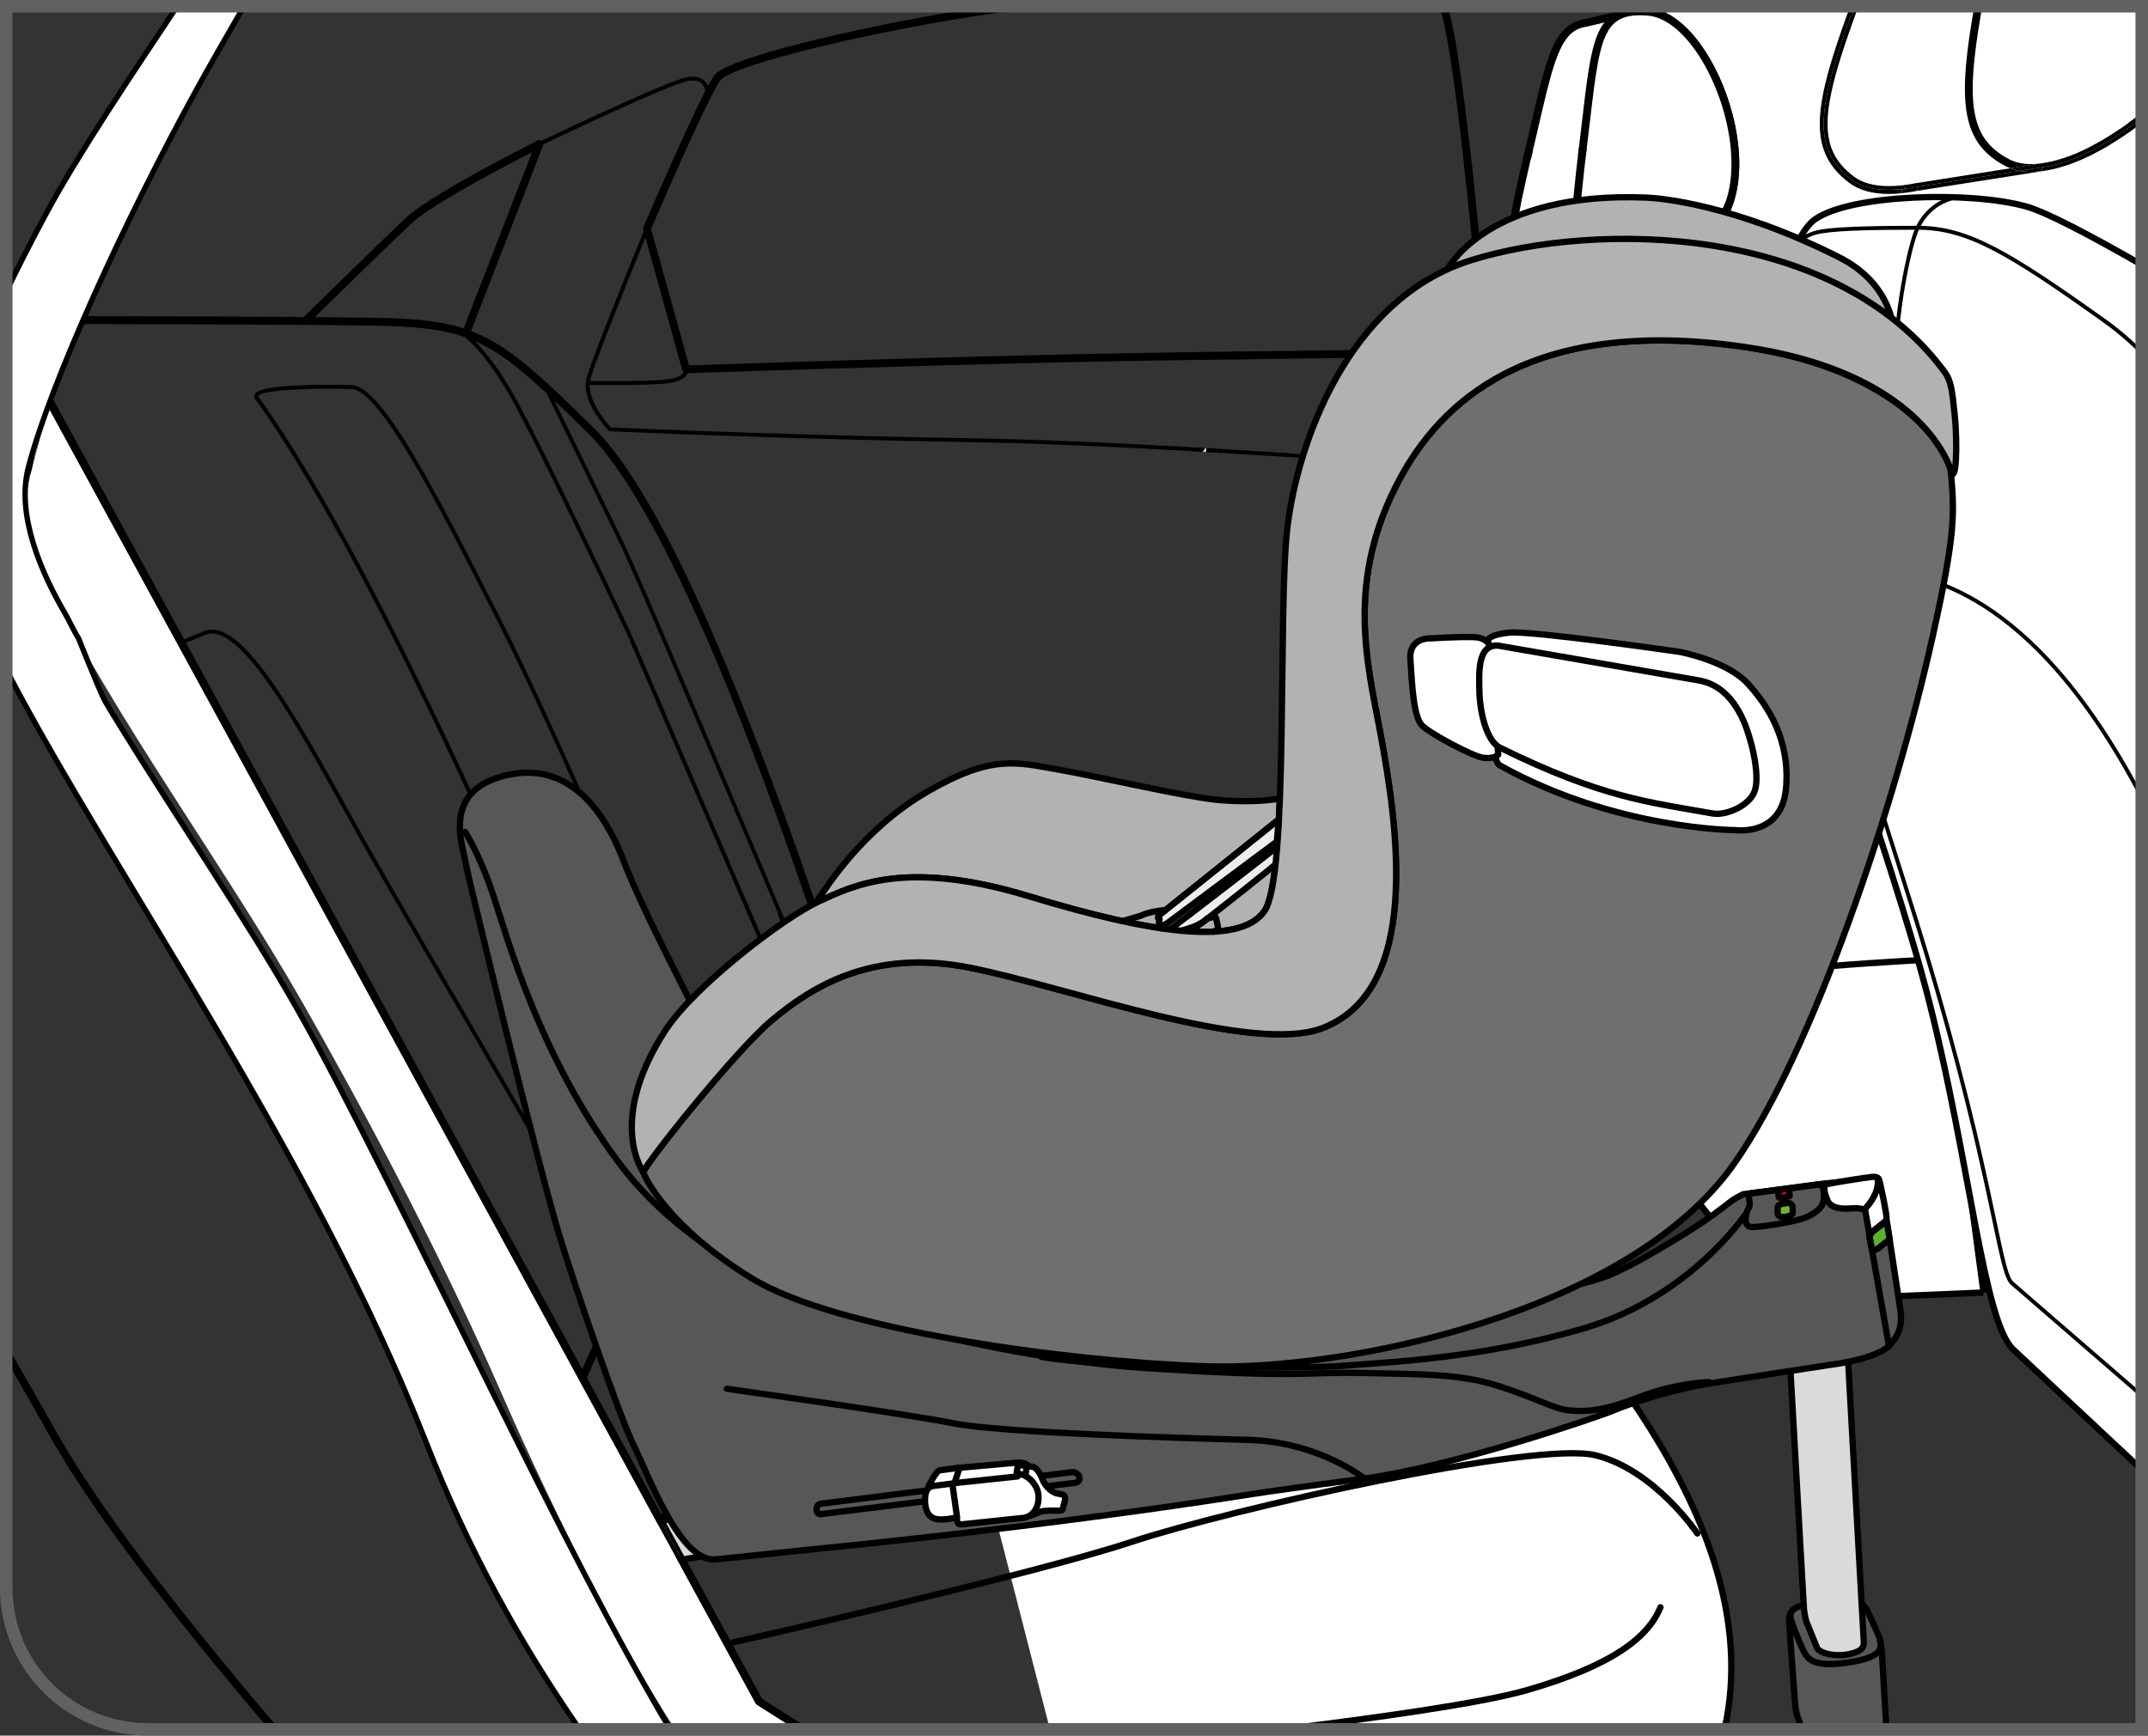 <?xml version="1.0" encoding="UTF-8"?>
<!DOCTYPE svg PUBLIC "-//W3C//DTD SVG 1.1//EN" "http://www.w3.org/Graphics/SVG/1.1/DTD/svg11.dtd">
<!-- Creator: CorelDRAW 2018 (64-Bit) -->
<svg xmlns="http://www.w3.org/2000/svg" xml:space="preserve" width="30.336mm" height="24.518mm" version="1.1" style="shape-rendering:geometricPrecision; text-rendering:geometricPrecision; image-rendering:optimizeQuality; fill-rule:evenodd; clip-rule:evenodd"
viewBox="0 0 709.53 573.46"
 xmlns:xlink="http://www.w3.org/1999/xlink">
 <rect x="0" y="0" width="709.53" height="573.46" fill="#333333" stroke="none"/>
 <defs>
  <style type="text/css">
   <![CDATA[
    .str0 {stroke:black;stroke-width:2.08;stroke-miterlimit:10}
    .str2 {stroke:black;stroke-width:2.08;stroke-miterlimit:4}
    .str4 {stroke:#616160;stroke-width:4.13;stroke-miterlimit:4}
    .str3 {stroke:black;stroke-width:1.78;stroke-miterlimit:10}
    .str1 {stroke:black;stroke-width:2.08;stroke-linecap:round;stroke-linejoin:round;stroke-miterlimit:10}
    .fil2 {fill:none;fill-rule:nonzero}
    .fil1 {fill:black;fill-rule:nonzero}
    .fil3 {fill:#575756;fill-rule:nonzero}
    .fil8 {fill:#5CB130;fill-rule:nonzero}
    .fil9 {fill:#6EB636;fill-rule:nonzero}
    .fil11 {fill:#706F6F;fill-rule:nonzero}
    .fil4 {fill:#70706F;fill-rule:nonzero}
    .fil7 {fill:#B3B2B2;fill-rule:nonzero}
    .fil5 {fill:#D0D0D0;fill-rule:nonzero}
    .fil6 {fill:#DADADA;fill-rule:nonzero}
    .fil10 {fill:#E30613;fill-rule:nonzero}
    .fil12 {fill:#EDEDED;fill-rule:nonzero}
    .fil0 {fill:white;fill-rule:nonzero}
   ]]>
  </style>
 </defs>
 <g id="Слой_x0020_1">
  <path class="fil0" d="M550.24 2.06c-0.21,0.23 -0.4,0.47 -0.6,0.72 -7.45,9.45 -18.83,110.38 2.22,110.38 44.78,0 109.6,0.63 155.6,1.16l0 -112.27 -157.22 0z"/>
  <path class="fil1" d="M552 2.06c-0.47,0.47 -0.91,0.98 -1.34,1.52 -0.37,0.48 -0.92,1.54 -1.45,3.02 -0.95,2.6 -1.94,6.49 -2.89,11.22 -2.84,14.21 -5.22,36.07 -5.22,55.2 0,10.83 0.77,20.8 2.61,27.92 0.92,3.56 2.11,6.39 3.51,8.24 0.69,0.92 1.43,1.6 2.19,2.03 0.77,0.44 1.55,0.66 2.45,0.67 44.79,0 109.6,0.63 155.6,1.16l0 2.59c-45.8,-0.53 -110.66,-1.17 -155.6,-1.17 -1.34,0 -2.61,-0.35 -3.74,-1 -1.98,-1.16 -3.49,-3.12 -4.7,-5.63 -1.82,-3.78 -3.03,-8.86 -3.8,-14.83 -0.77,-5.97 -1.11,-12.8 -1.11,-19.99 0,-14.74 1.4,-30.98 3.34,-44.26 0.96,-6.63 2.06,-12.53 3.2,-17.14 0.56,-2.3 1.15,-4.28 1.73,-5.9 0.58,-1.56 1.13,-2.77 1.79,-3.65l3.43 0z"/>
  <path class="fil1" d="M490.94 116.48l-1.29 0.11c0,-0.01 -0.13,-1.66 -0.4,-4.56 -0.89,-10.2 -3.19,-35.84 -5.91,-59.97 -1.36,-12.06 -2.82,-23.74 -4.28,-32.91 -0.72,-4.58 -1.43,-8.54 -2.13,-11.58 -0.35,-1.52 -0.69,-2.81 -1.01,-3.83 -0.22,-0.7 -0.44,-1.27 -0.63,-1.67l2.79 0c0.15,0.42 0.3,0.88 0.46,1.38 0.75,2.53 1.52,6.16 2.29,10.59 2.72,15.55 5.55,41.1 7.72,62.81 2.17,21.69 3.66,39.53 3.66,39.53 0.03,0.35 -0.09,0.72 -0.33,0.98 -0.24,0.26 -0.59,0.41 -0.95,0.41l-0.01 -1.29zm-142.85 -114.42c-6.05,0.62 -11.85,1.28 -17.2,2 -17.85,2.39 -40.17,6.63 -58.53,11 -9.18,2.19 -17.38,4.41 -23.52,6.44 -3.07,1.01 -5.63,1.98 -7.51,2.86 -0.93,0.44 -1.71,0.84 -2.29,1.22 -0.56,0.36 -0.93,0.7 -1.05,0.87 -0.46,0.61 -1.24,1.93 -2.16,3.67 -3.24,6.1 -8.49,17.61 -12.92,27.56 -2.2,4.98 -4.21,9.56 -5.66,12.9 -0.73,1.67 -1.32,3.04 -1.72,3.98 -0.41,0.95 -0.64,1.47 -0.64,1.48l-1.19 -0.52 1.25 -0.34 12.92 46.51 -1.25 0.35 -0.04 -1.29c0.01,0 75.69,-2.58 127.38,-3.69 51.7,-1.11 136.99,-1.85 136.99,-1.85l0.01 1.29 -1.29 0.11 1.29 -0.11 0.01 1.29c0,0 -1.33,0.02 -3.76,0.04 -17.03,0.15 -87.97,0.84 -133.18,1.81 -25.83,0.55 -57.68,1.48 -83.05,2.25 -12.69,0.4 -23.76,0.75 -31.67,1.01 -3.94,0.13 -7.1,0.25 -9.27,0.31 -2.17,0.07 -3.35,0.11 -3.35,0.11 -0.6,0.02 -1.13,-0.37 -1.29,-0.95l-12.92 -46.51c-0.08,-0.29 -0.06,-0.59 0.06,-0.86 0,0 4.71,-10.99 9.98,-22.72 2.62,-5.86 5.4,-11.91 7.8,-16.88 1.2,-2.49 2.3,-4.7 3.25,-6.49 0.96,-1.8 1.73,-3.14 2.38,-4.01 0.44,-0.56 1.01,-1.02 1.72,-1.48 1.34,-0.87 3.22,-1.73 5.59,-2.66 8.31,-3.22 22.73,-7.03 38.81,-10.54 14.63,-3.21 30.6,-6.15 44.46,-8.15l21.59 0z"/>
  <g>
   <path class="fil1" d="M103.29 105.47c2.72,-2.67 5.91,-5.79 9.23,-9.04 9.22,-9.01 19.49,-18.99 23.6,-22.8 1.67,-1.56 4.72,-3.7 8.38,-6.01 3.66,-2.31 7.98,-4.81 12.27,-7.22 7.51,-4.2 14.99,-8.09 19,-10.16l-22.79 58.71 -49.7 -3.48zm52.21 4.15l23.9 -61.6c0.2,-0.5 0.07,-1.06 -0.33,-1.42 -0.39,-0.36 -0.98,-0.44 -1.45,-0.21 -0.02,0.01 -19.56,9.83 -32.88,18.02 -4.44,2.74 -8.18,5.28 -10.39,7.32 -4.15,3.86 -14.41,13.83 -23.65,22.85 -4.02,3.92 -7.83,7.66 -10.87,10.64l55.65 4.4z"/>
  </g>
  <path class="fil1" d="M453.67 335.54l23.19 0c3.31,0 10.72,-0.35 18.77,-2.72 8.04,-2.36 16.77,-6.74 22.51,-14.95 3.82,-5.46 6.25,-12.59 6.25,-21.73 0,-0.96 -0.03,-1.94 -0.08,-2.94 -1.05,-19.31 -5.72,-47.59 -10.13,-71.08 -4.4,-23.49 -8.56,-42.17 -8.56,-42.18 -0.16,-0.69 -0.85,-1.13 -1.55,-0.98 -0.69,0.15 -1.13,0.84 -0.98,1.53 0,0 0.26,1.16 0.72,3.28 0.45,2.11 1.11,5.17 1.91,8.97 1.58,7.59 3.72,18.12 5.92,29.84 4.41,23.44 9.07,51.69 10.09,70.75 0.07,0.96 0.09,1.89 0.09,2.8 -0.01,8.69 -2.29,15.22 -5.79,20.25 -3.51,5.03 -8.28,8.53 -13.38,11.01 -10.2,4.94 -21.6,5.55 -25.78,5.55l-24.97 0 1.77 2.58z"/>
  <path class="fil1" d="M501.19 156.5c-0.01,0 -1.79,-0.14 -5.05,-0.4 -22.8,-1.81 -117.59,-9.06 -173.82,-9.98 -64.32,-1.03 -120.85,-3.63 -120.85,-3.63 -0.16,-0.01 -0.32,-0.07 -0.44,-0.19 -0.02,-0.02 -1.89,-1.94 -3.77,-4.76 -1.88,-2.82 -3.8,-6.53 -3.81,-10.22 0,-0.83 0.1,-1.65 0.31,-2.45 0.54,-1.91 1.99,-5.93 3.9,-10.93 5.73,-14.99 15.43,-38.67 15.43,-38.67 0.14,-0.33 0.52,-0.49 0.85,-0.36 0.33,0.14 0.49,0.52 0.36,0.84 0,0 -0.27,0.67 -0.74,1.83 -1.67,4.08 -5.87,14.37 -9.86,24.47 -2,5.04 -3.95,10.04 -5.51,14.18 -1.56,4.13 -2.73,7.41 -3.17,8.99 -0.19,0.68 -0.27,1.38 -0.27,2.11 -0.01,3.23 1.77,6.79 3.6,9.5 0.91,1.37 1.81,2.52 2.5,3.33 0.34,0.4 0.62,0.72 0.82,0.94l0.23 0.24 0.07 0.07 -0.46 0.45 0.03 -0.64c0,0 0.88,0.04 2.55,0.11 11.69,0.51 62,2.61 118.26,3.51 64.34,1.04 178.95,10.38 178.96,10.38 0.35,0.03 0.62,0.34 0.59,0.69 -0.03,0.36 -0.35,0.62 -0.7,0.59z"/>
  <path class="fil1" d="M227.24 121.86c0.01,0.04 0.05,0.21 0.05,0.46 0.01,0.54 -0.2,1.49 -1.15,2.32 -0.94,0.83 -2.55,1.57 -5.3,1.96 -3.81,0.52 -11.55,0.63 -17.75,0.63 -4.96,0 -8.89,-0.07 -8.89,-0.07 -0.36,-0.01 -0.64,-0.3 -0.64,-0.65 0.01,-0.36 0.3,-0.64 0.65,-0.64 0,0 0.98,0.02 2.58,0.04 1.59,0.01 3.82,0.02 6.29,0.02 6.17,0.01 13.94,-0.11 17.56,-0.62 2.62,-0.36 3.97,-1.05 4.64,-1.64 0.66,-0.6 0.71,-1.1 0.72,-1.36l-0.01 -0.12 -0.01 -0.03 0.25 -0.05 -0.25 0.07 -0.01 -0.02 0.25 -0.05 -0.25 0.07c-0.09,-0.34 0.11,-0.69 0.45,-0.78 0.35,-0.1 0.7,0.11 0.79,0.45z"/>
  <path class="fil1" d="M233.14 31.46l0 -0.04 0 -0.16c0.01,-0.48 -0.07,-1.72 -0.65,-2.75 -0.28,-0.51 -0.68,-0.97 -1.24,-1.32 -0.56,-0.35 -1.32,-0.58 -2.38,-0.58 -0.51,0 -1.08,0.06 -1.73,0.18 -0.83,0.17 -2.26,0.62 -4.08,1.31 -6.36,2.37 -17.52,7.39 -27.07,11.81 -4.78,2.22 -9.15,4.28 -12.33,5.78 -1.6,0.76 -2.89,1.37 -3.79,1.8 -0.89,0.43 -1.39,0.67 -1.39,0.67 -0.33,0.16 -0.71,0.02 -0.86,-0.31 -0.16,-0.32 -0.02,-0.7 0.3,-0.87 0,0 10.4,-5 21.7,-10.17 5.64,-2.59 11.53,-5.22 16.45,-7.3 2.47,-1.03 4.68,-1.94 6.53,-2.63 1.85,-0.68 3.3,-1.16 4.28,-1.35 0.72,-0.13 1.38,-0.2 1.98,-0.2 1.25,0 2.27,0.29 3.05,0.77 1.19,0.72 1.81,1.83 2.14,2.82 0.33,0.99 0.37,1.91 0.37,2.35 0,0.18 -0.01,0.28 -0.01,0.3 -0.03,0.35 -0.33,0.63 -0.69,0.6 -0.36,-0.03 -0.63,-0.34 -0.6,-0.69z"/>
  <path class="fil0" d="M505.29 48.6c5.9,-25.02 7.88,-37.53 16.29,-40.51l0.03 -0.01c0.71,-0.25 1.48,-0.44 2.29,-0.54l11.61 -2.75c1.09,-0.44 2.32,-0.73 3.7,-0.88l0.02 -0.01 0 0.01c1.53,-0.17 3.27,-0.17 5.22,-0.02 17.59,1.42 34.23,39.7 27.1,62.28 -4.13,13.1 -22.8,30.08 -35.55,31.57l-0.01 0 -0.25 0.02 -19.14 2.09c-1.4,0.28 -2.76,0.43 -4.03,0.44l-0.07 0.01 0 -0.01c-2.12,0 -4.03,-0.4 -5.63,-1.29 -11.28,-6.27 -9.28,-17.77 -1.58,-50.41z"/>
  <path class="fil1" d="M505.29 48.6l-1.25 -0.29c2.94,-12.51 4.91,-21.89 7.24,-28.66 1.16,-3.38 2.42,-6.12 4,-8.27 1.57,-2.14 3.51,-3.68 5.88,-4.5l0.42 1.21 -1.29 0c0,-0.59 0.4,-1.1 0.97,-1.24l0.03 -0.01 0.31 1.25 -0.42 -1.21c0.8,-0.29 1.63,-0.49 2.53,-0.61l0.17 1.28 -0.3 -1.25 11.61 -2.76 0.3 1.27 -0.49 -1.21c1.23,-0.48 2.57,-0.79 4.04,-0.96l0.15 1.29 -0.26 -1.27 0.02 -0.01c0.38,-0.07 0.77,0.02 1.07,0.27 0.31,0.25 0.48,0.6 0.48,1l0 0.01 -1.29 0 -0.14 -1.3c0.83,-0.09 1.72,-0.13 2.66,-0.13 0.89,0 1.82,0.04 2.8,0.11 4.07,0.34 7.95,2.43 11.47,5.59 5.3,4.77 9.88,12.03 13.18,20.21 3.32,8.18 5.33,17.28 5.33,25.74 0,4.39 -0.54,8.6 -1.76,12.44 -1.09,3.46 -3.1,7.08 -5.69,10.61 -3.89,5.31 -9.08,10.45 -14.56,14.41 -5.5,3.98 -11.23,6.81 -16.37,7.43l0.01 0 -0.01 0 -0.02 0 -0.25 0.03 0.01 0 -19.14 2.08 -0.14 -1.28 0.25 1.26c-1.48,0.3 -2.9,0.46 -4.28,0.47l0 -1.3 0.1 1.3 -0.07 0c-0.46,0.04 -0.91,-0.18 -1.18,-0.56 -0.26,-0.38 -0.29,-0.88 -0.08,-1.31l1.16 0.57 0 1.3c-2.29,0 -4.42,-0.43 -6.26,-1.45 -2.95,-1.63 -5.15,-3.7 -6.56,-6.38 -1.4,-2.69 -2,-5.9 -2,-9.82 0.01,-8.01 2.47,-19.13 6.36,-35.63l1.25 0.29 1.25 0.29c-3.89,16.48 -6.29,27.57 -6.29,35.05 0,3.67 0.57,6.43 1.72,8.61 1.16,2.18 2.9,3.85 5.52,5.32 1.36,0.76 3.05,1.13 5.01,1.13 0.45,0 0.87,0.23 1.1,0.62 0.23,0.37 0.25,0.85 0.06,1.25l-1.16 -0.58 -0.11 -1.29 0.07 -0.01 0.11 0c1.17,-0.01 2.45,-0.15 3.79,-0.41l0.11 -0.02 19.14 -2.1 0.01 0 0.25 -0.03 0.13 1.3 -0.16 -1.29 0.01 0 0.01 -0.01c2.94,-0.33 6.38,-1.6 9.88,-3.55 5.26,-2.93 10.7,-7.36 15.17,-12.24 4.47,-4.88 7.96,-10.23 9.41,-14.87 1.12,-3.52 1.64,-7.48 1.64,-11.66 0,-10.73 -3.46,-22.84 -8.72,-32.3 -2.61,-4.73 -5.69,-8.8 -8.93,-11.72 -3.25,-2.92 -6.65,-4.67 -9.95,-4.93 -0.92,-0.08 -1.78,-0.11 -2.6,-0.11 -0.85,0 -1.63,0.04 -2.38,0.12 -0.37,0.04 -0.73,-0.07 -1.01,-0.32 -0.27,-0.25 -0.43,-0.59 -0.43,-0.96l0 -0.01 1.3 0 0.25 1.26 -0.02 0.01 -0.11 0.02c-1.3,0.14 -2.4,0.41 -3.38,0.8l-0.17 0.06 -11.6 2.76 -0.12 0.02c-0.73,0.1 -1.42,0.26 -2.04,0.48l-0.12 0.03 -0.03 0.01 -0.31 -1.26 1.29 0c0,0.54 -0.34,1.04 -0.85,1.22 -1.85,0.65 -3.32,1.79 -4.66,3.61 -2.01,2.71 -3.66,7.02 -5.29,12.99 -1.64,5.96 -3.31,13.58 -5.52,22.97l-1.25 -0.29z"/>
  <path class="fil0" d="M571.55 66.18c-4.83,15.29 -29.47,35.9 -41.36,30.91 -11.89,-4.99 -11.17,-16.64 -7.14,-49.93 4.04,-33.29 3.81,-44.7 21.39,-43.27 17.6,1.43 34.23,39.71 27.11,62.29z"/>
  <path class="fil1" d="M571.55 66.18l1.23 0.39c-1.15,3.62 -3.29,7.42 -6.06,11.11 -4.15,5.55 -9.7,10.86 -15.48,14.82 -5.78,3.96 -11.76,6.63 -16.97,6.64 -1.63,0 -3.17,-0.27 -4.6,-0.86 -3.81,-1.59 -6.59,-3.99 -8.26,-7.44 -1.67,-3.45 -2.31,-7.83 -2.32,-13.57 0.01,-7.44 1.09,-17.19 2.67,-30.27 1.92,-15.73 2.84,-26.55 5.26,-33.75 1.21,-3.59 2.85,-6.34 5.28,-8.16 2.43,-1.82 5.55,-2.61 9.41,-2.61 0.9,0 1.84,0.04 2.83,0.12 4.06,0.33 7.95,2.42 11.48,5.59 5.29,4.76 9.87,12.02 13.19,20.2 3.3,8.19 5.31,17.29 5.31,25.74 0,4.38 -0.54,8.6 -1.75,12.43l-1.23 -0.39 -1.23 -0.39c1.12,-3.52 1.63,-7.48 1.63,-11.66 0.01,-10.74 -3.45,-22.85 -8.7,-32.31 -2.62,-4.74 -5.7,-8.8 -8.94,-11.72 -3.25,-2.91 -6.66,-4.66 -9.95,-4.92 -0.93,-0.09 -1.81,-0.12 -2.62,-0.12 -3.55,0.01 -6.02,0.71 -7.86,2.1 -1.41,1.06 -2.53,2.54 -3.49,4.64 -1.44,3.13 -2.43,7.6 -3.31,13.47 -0.88,5.88 -1.65,13.18 -2.73,22.04 -1.58,13.06 -2.64,22.77 -2.64,29.96 -0.01,5.56 0.64,9.55 2.05,12.43 1.41,2.88 3.53,4.74 6.94,6.19 1.06,0.44 2.25,0.66 3.59,0.66 2.87,0.01 6.36,-1.03 9.99,-2.88 5.45,-2.75 11.24,-7.27 16,-12.34 4.78,-5.07 8.53,-10.7 10.06,-15.55l1.23 0.39z"/>
  <path class="fil0" d="M652.7 378.25l-47.46 -239.03c0,0 -48.15,-30.48 -59.12,-33.53 -10.98,-3.05 -34,-2.34 -40.91,2.46 -6.89,4.79 -10.19,30.27 -7.79,50.65 2.39,20.39 22.18,70.76 29.98,101.63 7.79,30.88 10.49,61.75 16.19,67.15 5.69,5.4 82.73,77.34 82.73,77.34l26.38 -26.68z"/>
  <path class="fil1" d="M652.7 378.25l-1.26 0.25 -47.46 -239.03 1.26 -0.25 -0.69 1.09c0,0 -0.74,-0.47 -2.09,-1.31 -4.67,-2.94 -16.52,-10.31 -28.4,-17.29 -5.93,-3.49 -11.87,-6.87 -16.91,-9.55 -2.52,-1.34 -4.81,-2.49 -6.75,-3.39 -1.95,-0.9 -3.56,-1.54 -4.63,-1.84 -4.17,-1.16 -10.4,-1.78 -16.73,-1.78 -4.78,0 -9.64,0.35 -13.77,1.05 -4.13,0.68 -7.56,1.77 -9.32,3.01 -1.04,0.71 -2.18,2.25 -3.17,4.46 -1.5,3.31 -2.73,8.05 -3.56,13.47 -0.83,5.44 -1.28,11.61 -1.28,17.8 0,4.64 0.25,9.31 0.77,13.72 0.59,4.96 2.26,11.9 4.56,19.93 6.92,24.14 19.51,58.26 25.38,81.53 3.92,15.5 6.54,30.97 8.9,43.2 1.18,6.11 2.29,11.41 3.44,15.48 0.59,2.03 1.16,3.75 1.77,5.08 0.59,1.34 1.2,2.28 1.72,2.76 2.82,2.69 23.52,22.04 43.49,40.69 9.99,9.33 19.79,18.49 27.12,25.32 3.65,3.42 6.67,6.24 8.79,8.23 2.12,1.97 3.33,3.1 3.33,3.1l-0.88 0.94 -0.91 -0.9 26.38 -26.68 0.92 0.91 -1.26 0.25 1.26 -0.25 0.91 0.91 -26.37 26.68c-0.49,0.51 -1.3,0.52 -1.81,0.03 0,0 -77.03,-71.93 -82.74,-77.34 -0.91,-0.87 -1.63,-2.07 -2.3,-3.58 -1.18,-2.63 -2.19,-6.24 -3.21,-10.63 -3.04,-13.15 -5.94,-33.38 -11.03,-53.56 -3.88,-15.36 -10.78,-35.66 -16.99,-54.67 -3.12,-9.5 -6.06,-18.68 -8.39,-26.78 -2.32,-8.11 -4.03,-15.12 -4.64,-20.34 -0.54,-4.54 -0.78,-9.31 -0.78,-14.03 0,-8.43 0.8,-16.76 2.29,-23.52 0.75,-3.39 1.67,-6.38 2.78,-8.81 1.12,-2.44 2.39,-4.35 4.05,-5.51 2.38,-1.63 6.03,-2.7 10.35,-3.44 4.32,-0.73 9.3,-1.08 14.21,-1.08 6.51,0.01 12.85,0.61 17.43,1.88 1.51,0.42 3.49,1.25 5.9,2.39 8.38,3.99 21.73,11.79 33.03,18.61 11.3,6.82 20.54,12.67 20.54,12.67 0.3,0.19 0.5,0.49 0.57,0.84l47.46 239.04c0.08,0.41 -0.04,0.85 -0.35,1.16l-0.91 -0.91z"/>
  <path class="fil0" d="M607.37 348.88c0,0 -9.45,-57.9 -29.26,-107.58 -19.81,-49.67 -41.45,-61.25 -54.24,-64 -12.8,-2.75 -16.46,-3.04 -17.98,-1.21 -1.52,1.81 0.92,11.58 17.38,63.38 16.45,51.81 17.36,72.83 20.11,75.27 2.74,2.44 63.38,54.86 63.38,54.86l0.61 -20.73z"/>
  <path class="fil1" d="M607.37 348.88l-0.63 0.1c0,0 -0.15,-0.9 -0.45,-2.57 -2.07,-11.74 -11.47,-61.48 -28.78,-104.86 -9.87,-24.79 -20.2,-40.02 -29.6,-49.38 -9.41,-9.37 -17.88,-12.88 -24.18,-14.23 -7.45,-1.6 -11.81,-2.37 -14.32,-2.36 -0.9,0 -1.55,0.09 -2.01,0.25 -0.47,0.17 -0.76,0.37 -1.01,0.66 -0.09,0.1 -0.24,0.44 -0.23,1.21 -0.01,2.03 0.96,6.61 3.67,16.03 2.71,9.45 7.15,23.78 14.05,45.54 8.24,25.92 12.59,44.16 15.22,56.21 1.32,6.02 2.2,10.5 2.93,13.61 0.37,1.54 0.69,2.75 0.99,3.62 0.3,0.87 0.61,1.39 0.8,1.54 1.35,1.2 17.21,14.92 32.72,28.33 7.75,6.7 15.42,13.33 21.14,18.29 2.87,2.47 5.26,4.53 6.92,5.97 1.67,1.44 2.61,2.25 2.61,2.25l-0.42 0.5 -0.64 -0.03 0.61 -20.72 0.64 0.02 -0.63 0.1 0.63 -0.1 0.65 0.02 -0.62 20.73c-0.01,0.25 -0.16,0.47 -0.38,0.57 -0.23,0.1 -0.49,0.06 -0.69,-0.11 0,0 -60.64,-52.4 -63.39,-54.85 -0.5,-0.46 -0.82,-1.12 -1.16,-2.07 -0.58,-1.67 -1.15,-4.23 -1.93,-7.87 -2.32,-10.94 -6.41,-31.65 -17.21,-65.61 -6.91,-21.77 -11.35,-36.12 -14.08,-45.57 -2.71,-9.48 -3.7,-14.02 -3.71,-16.4 0,-0.91 0.13,-1.55 0.54,-2.04 0.38,-0.47 0.91,-0.84 1.57,-1.06 0.66,-0.22 1.45,-0.32 2.43,-0.32 2.76,0.01 7.11,0.79 14.6,2.39 6.52,1.39 15.25,5.04 24.82,14.57 9.56,9.52 19.97,24.91 29.89,49.81 19.84,49.76 29.29,107.69 29.3,107.71l0.01 0.12 -0.65 -0.02z"/>
  <path class="fil1" d="M533.06 104.51l-0.03 0.01c-0.24,0.02 -1.51,0.18 -2.99,0.95 -1.49,0.78 -3.19,2.15 -4.4,4.65 -0.34,0.69 -0.81,2.1 -1.3,4.02 -1.49,5.76 -3.22,16.2 -3.22,27.71 0,12.45 2.03,26.17 8.49,36.64 0.18,0.31 0.09,0.7 -0.22,0.89 -0.3,0.19 -0.69,0.09 -0.89,-0.22 -6.64,-10.81 -8.67,-24.72 -8.67,-37.32 0,-7.76 0.78,-15.03 1.74,-20.75 0.48,-2.85 1.01,-5.32 1.51,-7.29 0.51,-1.97 0.98,-3.4 1.39,-4.26 1.44,-2.96 3.55,-4.56 5.3,-5.39 1.75,-0.84 3.14,-0.94 3.2,-0.94 0.36,-0.03 0.66,0.25 0.69,0.59 0.03,0.36 -0.25,0.67 -0.6,0.69z"/>
  <path class="fil0" d="M655.2 427.06l-68.45 2.89 -25.66 -32.67c0,0 2.15,-65.62 3.28,-71.25 1.12,-5.64 76.14,-9.13 76.14,-9.13l14.69 110.17z"/>
  <path class="fil2 str0" d="M655.2 427.06l-68.45 2.89 -25.66 -32.67c0,0 2.15,-65.62 3.28,-71.25 1.12,-5.64 76.14,-9.13 76.14,-9.13l14.69 110.17"/>
  <path class="fil0" d="M707.46 87.48c-16.43,-9.42 -31.45,-17.4 -38.2,-19.27 -18.67,-5.18 -57.87,-3.98 -69.6,4.18 -11.74,8.17 -17.34,51.53 -13.27,86.22 4.08,34.69 37.75,120.38 51.01,172.92 13.26,52.54 17.86,105.1 27.55,114.28 3.33,3.16 20.88,19.57 42.51,39.78l0 -398.11z"/>
  <path class="fil2 str0" d="M707.46 87.48c-16.43,-9.42 -31.45,-17.4 -38.2,-19.27 -18.67,-5.18 -57.87,-3.98 -69.6,4.18 -11.74,8.17 -17.34,51.53 -13.27,86.22 4.08,34.69 37.75,120.38 51.01,172.92 13.26,52.54 17.86,105.1 27.55,114.28 3.33,3.16 20.88,19.57 42.51,39.78"/>
  <path class="fil1" d="M707.46 117.29c-4.2,-4.08 -8.3,-7.63 -12.19,-10.4 -16.32,-11.67 -27.78,-19.43 -37.15,-24.26 -9.38,-4.83 -16.64,-6.72 -24.7,-6.73 -8.16,0 -15.42,0.08 -21.22,0.32 -5.79,0.25 -10.15,0.67 -12.38,1.31 -2.26,0.64 -3.63,1.55 -4.42,2.27 -0.4,0.36 -0.65,0.67 -0.8,0.88l-0.16 0.25 -0.03 0.06 -0.01 0 -0.25 -0.11 0.25 0.11 -0.25 -0.11 0.25 0.11c-0.15,0.32 -0.52,0.46 -0.84,0.32 -0.34,-0.15 -0.48,-0.52 -0.33,-0.85 0.05,-0.14 1.35,-2.78 6.24,-4.17 2.48,-0.7 6.84,-1.11 12.68,-1.35 5.82,-0.25 13.1,-0.33 21.27,-0.33 8.28,0 15.81,1.98 25.29,6.88 9.5,4.89 20.97,12.68 37.32,24.35 3.67,2.62 7.51,5.9 11.43,9.66l0 1.8z"/>
  <path class="fil1" d="M707.46 264.76c-11.83,-22.76 -23.7,-38.64 -34.83,-49.73 -16.07,-16 -30.58,-22.01 -41.36,-24.33 -12.7,-2.72 -20.11,-4.02 -24.48,-4.02 -1.56,0 -2.71,0.17 -3.58,0.46 -0.87,0.3 -1.44,0.71 -1.91,1.27 -0.26,0.31 -0.51,0.99 -0.51,2.34 -0.01,3.58 1.65,11.35 6.26,27.41 4.61,16.07 12.16,40.47 23.94,77.5 14,44.1 21.4,75.11 25.87,95.61 2.24,10.25 3.75,17.87 4.98,23.17 0.62,2.65 1.16,4.71 1.7,6.22 0.51,1.51 1.06,2.45 1.48,2.81 1.94,1.72 20.92,18.16 42.44,36.77l0 1.7c-21.86,-18.91 -41.32,-35.76 -43.29,-37.5 -0.74,-0.69 -1.29,-1.77 -1.85,-3.35 -0.97,-2.78 -1.95,-7.13 -3.27,-13.34 -3.95,-18.61 -10.93,-53.86 -29.31,-111.69 -11.76,-37.04 -19.32,-61.45 -23.93,-77.54 -4.62,-16.11 -6.31,-23.85 -6.32,-27.77 0.01,-1.48 0.25,-2.47 0.81,-3.17 0.62,-0.74 1.43,-1.3 2.49,-1.67 1.05,-0.35 2.35,-0.52 3.99,-0.52 4.6,0 12.02,1.32 24.75,4.05 11.01,2.35 25.78,8.51 42.01,24.67 10.88,10.84 22.41,26.17 33.92,47.86l0 2.79z"/>
  <path class="fil1" d="M647.01 65.74l-0.08 0.01c-0.44,0.04 -2.64,0.32 -5.23,1.67 -2.6,1.35 -5.59,3.75 -7.68,8.1 -0.6,1.24 -1.41,3.65 -2.25,6.93 -2.54,9.84 -5.49,27.62 -5.49,47.27 0,21.25 3.46,44.66 14.51,62.6 0.18,0.3 0.09,0.7 -0.21,0.88 -0.32,0.2 -0.7,0.11 -0.89,-0.21 -11.24,-18.28 -14.69,-41.89 -14.7,-63.28 0,-13.18 1.31,-25.51 2.95,-35.22 0.83,-4.86 1.73,-9.05 2.58,-12.38 0.85,-3.33 1.65,-5.76 2.33,-7.17 2.37,-4.92 5.89,-7.57 8.8,-8.95 2.92,-1.39 5.22,-1.54 5.28,-1.55 0.36,-0.02 0.66,0.25 0.69,0.59 0.03,0.36 -0.25,0.67 -0.6,0.69z"/>
  <path class="fil1" d="M424.12 341.66c0.79,0 1.59,-0.37 2.48,-0.58 4.15,-0.89 9.47,-1.78 14.12,-1.78 1.53,0 2.99,0.09 4.3,0.31 5.43,0.91 9.85,4.65 13.02,8.42 3.17,3.77 5.05,7.53 5.44,8.34l0.07 0.16c0.14,0.32 0.54,0.47 0.86,0.32 0.32,-0.15 0.46,-0.53 0.31,-0.86 -0.01,-0.03 -1.76,-3.88 -5.06,-8.02 -3.29,-4.13 -8.14,-8.57 -14.43,-9.63 -1.4,-0.24 -2.93,-0.34 -4.51,-0.34 -8.96,0 -19.99,3.17 -21.44,3.59 -2.09,0.08 -4.25,0.24 -6.57,0.58 -12.1,1.74 -33.98,8.08 -57.73,15.32 -23.73,7.24 -46.74,14.99 -56,18.74 -18.42,7.48 -37.92,16.29 -37.92,16.29 -0.32,0.16 -0.47,0.54 -0.32,0.86 0.15,0.33 0.54,0.47 0.86,0.32 0,0 1.21,-0.55 3.33,-1.49 2.11,-0.94 5.12,-2.27 8.71,-3.85 7.17,-3.13 16.63,-7.19 25.83,-10.94 9.16,-3.71 32.19,-11.45 55.9,-18.69 23.7,-7.24 45.6,-13.57 57.53,-15.28 2.33,-0.35 4.49,-0.5 6.57,-0.58 0,0 0.01,0.01 0.02,0.01l0.01 -0.01c0.7,-0.03 3.95,-1.21 4.62,-1.21z"/>
  <path class="fil1" d="M287.57 324.11c0,0 -0.04,0.07 -0.14,0.22 -1.44,2.22 -19.65,36.98 -25.46,68.91l-0.06 0.16c-6.31,13.15 -10.88,30.59 -11.35,47.6 -0.01,0.12 -0.04,0.23 -0.11,0.33 -24.36,37.77 -28.73,68.49 -34,91.27 -0.08,0.35 -0.43,0.56 -0.77,0.48 -0.36,-0.07 -0.57,-0.42 -0.49,-0.78 5.24,-22.69 9.67,-53.71 34.18,-91.66l0.54 0.35 -0.64 -0.02c0.47,-17.22 5.08,-34.79 11.47,-48.12l0.58 0.27 -0.63 -0.12c6.24,-34.28 25.77,-69.56 25.81,-69.61 0.2,-0.3 0.6,-0.37 0.9,-0.18 0.29,0.2 0.37,0.61 0.17,0.9z"/>
  <path class="fil1" d="M468.2 387.48l-0.01 -0.01c-0.26,-0.36 -5.44,-7.29 -17.12,-8.65 -0.54,-0.06 -1.17,-0.09 -1.9,-0.09 -6.29,-0.01 -19.06,2.39 -35.48,6.58 -16.43,4.17 -36.54,10.13 -57.67,17.21 -22.36,7.49 -48.83,17.26 -69.7,25.15 -10.44,3.94 -19.49,7.42 -25.91,9.92 -3.22,1.25 -5.78,2.25 -7.54,2.93 -1.76,0.69 -2.71,1.06 -2.71,1.06 -0.34,0.14 -0.7,-0.03 -0.83,-0.36 -0.13,-0.33 0.03,-0.7 0.36,-0.84 0,0 61.17,-24.06 105.92,-39.08 21.16,-7.1 41.3,-13.05 57.77,-17.24 16.48,-4.19 29.24,-6.6 35.79,-6.61 0.77,0 1.45,0.03 2.04,0.1 12.56,1.46 17.99,9.11 18.04,9.19 0.21,0.3 0.13,0.69 -0.16,0.9 -0.29,0.21 -0.69,0.13 -0.9,-0.16z"/>
  <path class="fil1" d="M231.54 358.29c-1.06,2.93 -1.8,5.2 -2.1,6.74 -0.34,1.8 -1.35,5.04 -2.8,9.05 -1.44,4.02 -3.31,8.84 -5.38,13.97 -4.13,10.26 -9.04,21.7 -12.9,30.36 -2.57,5.76 -4.66,10.31 -5.72,12.38 -0.27,0.54 -0.49,0.93 -0.55,1.02 -0.18,0.27 -0.38,0.64 -0.64,1.11 -0.25,0.47 -0.54,1.05 -0.89,1.75 -0.67,1.37 -1.52,3.13 -2.48,5.18 -1.91,4.07 -4.27,9.19 -6.56,14.22 -3.17,6.95 -6.17,13.62 -7.73,17.14 -7.31,-15.33 -46.86,-97.5 -82.79,-156.92 -7.37,-12.19 -19.94,-31.77 -33.47,-53.48 -13.51,-21.71 -27.95,-45.53 -39.05,-66.14 -19.37,-35.95 -20.53,-60.92 -20.53,-66.46 0,-0.44 0,-0.61 0.01,-0.8l15.26 -20.34c0.5,0 1.21,0 2.32,0.01l8.08 0c6.83,0.02 16.3,0.02 26.82,0.07 21.06,0.06 46.34,0.19 63.28,0.45 8.44,0.14 15.13,0.54 20.87,1.52 5.74,0.98 10.54,2.54 15.29,5.02 9.47,4.95 18.83,13.75 34.45,29.1 7.15,7.02 14.79,18.75 22.22,32.52 7.42,13.8 14.65,29.65 21.09,45.01 12.9,30.72 26.82,71.1 28.94,77.42 0.12,0.35 0.2,0.59 0.26,0.8 -1.03,2.21 -10.61,2.19 -16.82,15.97 -6.92,15.31 -14.74,33.14 -18.48,43.33zm-11.23 -180.95c-7.95,-15.1 -16.18,-28.08 -24.17,-35.95 -11.73,-11.52 -19.98,-19.42 -27.58,-24.89 -7.6,-5.45 -14.6,-8.42 -23.54,-9.95 -5.96,-1.02 -12.76,-1.42 -21.28,-1.54 -33.91,-0.54 -101.16,-0.54 -101.16,-0.54 -0.41,0 -0.8,0.2 -1.04,0.52l-15.89 21.18c-0.15,0.2 -0.24,0.44 -0.25,0.71 0,0.03 -0.02,0.46 -0.02,1.31 0,5.92 1.26,31.34 20.83,67.69 11.14,20.69 25.62,44.56 39.13,66.29 13.53,21.72 26.12,41.33 33.45,53.46 34.7,57.39 72.9,136.25 81.9,155.06 1.28,2.69 1.96,4.15 1.97,4.15 0.22,0.46 0.67,0.74 1.18,0.73 0.51,0 0.96,-0.3 1.16,-0.76 0,0 0.53,-1.2 1.41,-3.18 0.89,-1.98 2.14,-4.74 3.57,-7.91 2.85,-6.32 6.42,-14.2 9.31,-20.4 1.92,-4.14 3.56,-7.54 4.43,-9.21 0.24,-0.44 0.43,-0.76 0.5,-0.88 0.18,-0.26 0.36,-0.59 0.61,-1.07 0.24,-0.47 0.54,-1.07 0.87,-1.79 0.69,-1.43 1.58,-3.33 2.61,-5.59 2.05,-4.51 4.68,-10.44 7.42,-16.84 5.5,-12.79 11.49,-27.43 14.48,-36.32 0.85,-2.54 1.45,-4.61 1.74,-6.11 0.21,-1.08 0.78,-2.94 1.62,-5.3 0.84,-2.36 1.96,-5.23 3.25,-8.46 2.62,-6.46 5.99,-14.31 9.51,-22.25 7.01,-15.89 18.7,-20.55 21.7,-27.01 0.86,-1.84 1.35,-2.88 1.35,-2.88 0.14,-0.3 0.16,-0.64 0.06,-0.96 -0.02,-0.03 -25.32,-76.04 -49.15,-121.32z"/>
  <path class="fil1" d="M197.32 443.46l0.03 -0.17c0.12,-0.79 0.64,-4.34 0.64,-9.46 0.01,-7.42 -1.07,-18.11 -5.96,-28.38 -4.38,-9.22 -18.3,-33.47 -33.4,-59.47 -15.11,-25.99 -31.4,-53.76 -40.54,-70.14 -8.58,-15.39 -17.57,-32.1 -25.98,-44.93 -4.21,-6.4 -8.28,-11.86 -12.03,-15.66 -1.88,-1.91 -3.69,-3.41 -5.38,-4.4 -1.69,-1.01 -3.27,-1.52 -4.69,-1.52 -0.73,0 -1.42,0.12 -2.09,0.4 -6.29,2.52 -10.54,4.25 -13.21,5.35 -1.34,0.55 -2.29,0.94 -2.89,1.2 -0.61,0.25 -0.88,0.37 -0.88,0.37 -0.33,0.13 -0.71,-0.02 -0.85,-0.34 -0.14,-0.34 0.01,-0.71 0.34,-0.85 0.01,-0.01 4.42,-1.9 17.01,-6.93 0.83,-0.33 1.7,-0.49 2.58,-0.49 1.73,0.01 3.52,0.62 5.35,1.7 6.36,3.81 13.5,13.43 21.02,25.49 7.5,12.04 15.34,26.53 22.85,39.99 9.12,16.34 25.41,44.13 40.51,70.13 15.11,26.02 29.03,50.23 33.46,59.57 4.99,10.51 6.08,21.4 6.08,28.94 0,5.93 -0.68,9.82 -0.69,9.84 -0.06,0.36 -0.4,0.58 -0.74,0.53 -0.35,-0.07 -0.58,-0.4 -0.53,-0.75z"/>
  <path class="fil1" d="M211.16 414.33c0,0 -0.01,-0.31 -0.06,-0.92 -0.33,-4.25 -2.25,-22.95 -11.86,-47.66 -5.5,-14.14 -23.44,-57.64 -45.38,-105.07 -21.94,-47.42 -47.9,-98.79 -69.41,-128.6l0.53 -0.38 -0.48 0.44c-0.31,-0.35 -0.54,-0.76 -0.54,-1.22 0,-0.3 0.11,-0.59 0.27,-0.83 0.3,-0.42 0.76,-0.71 1.31,-0.95 0.98,-0.43 2.33,-0.73 3.97,-1.01 4.91,-0.77 12.42,-0.98 18.71,-0.98 3.09,0 5.89,0.06 7.94,0.11 1.41,0.05 2.87,0.73 4.41,1.86 2.68,1.99 5.64,5.45 8.91,10.08 9.8,13.92 22.26,38.45 35.69,64.9 20.48,40.32 51.94,115.21 57.93,130.34 6.02,15.22 7.58,33.5 7.59,33.53 0.04,0.36 -0.23,0.67 -0.58,0.7 -0.36,0.03 -0.67,-0.23 -0.7,-0.59 0,0 -0.02,-0.27 -0.07,-0.8 -0.37,-3.67 -2.24,-19.27 -7.43,-32.37 -5.97,-15.08 -37.45,-89.99 -57.89,-130.24 -10.22,-20.13 -19.89,-39.17 -28.22,-53.19 -4.16,-7.01 -7.99,-12.75 -11.34,-16.73 -1.68,-2 -3.24,-3.56 -4.66,-4.6 -1.41,-1.05 -2.66,-1.57 -3.67,-1.59 -2.03,-0.07 -4.82,-0.12 -7.9,-0.12 -5.09,0 -10.98,0.15 -15.58,0.6 -2.29,0.22 -4.26,0.54 -5.6,0.92 -0.68,0.2 -1.19,0.41 -1.49,0.62 -0.14,0.1 -0.23,0.19 -0.26,0.24l-0.04 0.08c0,0.02 0.02,0.13 0.21,0.35l0.05 0.06c21.62,29.98 47.58,81.36 69.53,128.82 21.96,47.45 39.9,90.96 45.41,105.15 11.04,28.42 12,48.94 12,48.99 0.02,0.35 -0.25,0.66 -0.61,0.68 -0.36,0.02 -0.66,-0.26 -0.68,-0.62z"/>
  <path class="fil1" d="M258.4 306.11l-1.91 -5.59c0,0 -27.11,-64.1 -34.5,-81.41 -7.39,-17.31 -14.76,-34.34 -17.52,-40.06 -3.18,-6.57 -9.42,-19.39 -14.87,-30.55 -2.72,-5.59 -5.25,-10.77 -7.09,-14.55 -0.92,-1.9 -1.68,-3.43 -2.19,-4.5 -0.53,-1.06 -0.82,-1.67 -0.82,-1.67l0.57 -0.28 -0.43 0.47c0,0 -0.53,-0.48 -1.38,-1.26 -2.58,-2.33 -8.24,-7.29 -11.81,-9.44 -2.39,-1.45 -6.15,-3.3 -9.3,-4.77 -1.58,-0.74 -3,-1.38 -4.03,-1.85 -1.02,-0.45 -1.66,-0.73 -1.67,-0.73l0.26 -0.58 0.3 -0.58c0.13,0.07 8.05,4.17 18.43,23.01 10.36,18.81 37.83,77.15 37.84,77.16l0.01 0.03 43.49 100.89 1.6 3.9c0.02,0.31 -0.18,0.59 -0.49,0.67 -0.32,0.07 -0.63,-0.08 -0.75,-0.37l-45.05 -104.59 0.6 -0.25 -0.58 0.27c0,0 -0.42,-0.91 -1.2,-2.53 -5.4,-11.43 -27.57,-58.17 -36.6,-74.54 -5.14,-9.33 -9.65,-14.98 -12.85,-18.27 -1.61,-1.65 -2.88,-2.72 -3.75,-3.37 -0.44,-0.31 -0.77,-0.54 -0.99,-0.67l-0.24 -0.16 -0.06 -0.03 -0.01 -0.01c-0.3,-0.16 -0.44,-0.53 -0.29,-0.84 0.15,-0.32 0.52,-0.46 0.83,-0.32 0.03,0.01 10.21,4.43 15.14,7.43 2.52,1.52 5.84,4.22 8.57,6.56 2.73,2.33 4.83,4.3 4.83,4.3l0.14 0.2c0,0 18.62,38.11 24.98,51.26 3.19,6.61 12.34,27.87 20.69,47.53 8.36,19.64 33.05,78.06 33.05,78.06l-0.32 0.59 -0.66 1.45z"/>
  <path class="fil3" d="M220.23 509.78c0.47,-0.12 0.95,-0.25 1.42,-0.37 2.52,-10.43 5.84,-21.95 11.07,-34.52 0.32,-0.77 0.65,-1.54 0.99,-2.33 1.43,-3.31 2.99,-6.7 4.7,-10.15 -0.42,-0.11 -0.86,-0.21 -1.28,-0.31 -8.83,17.79 -13.57,33.75 -16.91,47.68z"/>
  <path class="fil3" d="M180.7 442.89c-0.32,-0.17 -0.62,-0.36 -0.88,-0.57 -0.17,-0.12 -0.31,-0.23 -0.45,-0.36 0.06,0.27 0.12,0.55 0.2,0.83 0.32,0.04 0.71,0.07 1.14,0.09z"/>
  <path class="fil3" d="M239.02 461.23c2.24,-4.43 4.75,-8.99 7.54,-13.66 -0.45,-0.09 -0.89,-0.18 -1.34,-0.27 -2.79,4.65 -5.26,9.18 -7.49,13.62 0.42,0.1 0.86,0.21 1.29,0.31z"/>
  <path class="fil3" d="M247.27 446.4c0.73,-1.2 1.48,-2.4 2.25,-3.62 -0.45,-0.11 -0.9,-0.2 -1.34,-0.3 -0.77,1.23 -1.52,2.45 -2.26,3.66 0.44,0.09 0.9,0.18 1.34,0.27z"/>
  <path class="fil4" d="M196.24 443.79c0.36,0 0.73,-0.01 1.09,-0.02 -0.03,-0.1 -0.03,-0.21 -0.02,-0.31l0.02 -0.16c0.04,-0.2 0.08,-0.56 0.15,-1.08 -0.18,0.03 -0.36,0.05 -0.54,0.07 -0.23,0.49 -0.46,0.99 -0.7,1.5zm2.34 -0.07c0.18,-0.01 0.37,-0.03 0.56,-0.03 0.06,-0.12 0.11,-0.24 0.17,-0.36 0.23,-0.5 0.45,-0.98 0.69,-1.46 -0.4,0.06 -0.78,0.12 -1.17,0.17 -0.13,1.05 -0.23,1.63 -0.23,1.64 0,0.01 -0.01,0.03 -0.01,0.04z"/>
  <path class="fil1" d="M195.75 445.08c0.89,0 1.82,-0.02 2.77,-0.07 0.21,-0.44 0.41,-0.89 0.61,-1.32 -0.18,0.01 -0.37,0.02 -0.55,0.03 -0.07,0.28 -0.34,0.49 -0.63,0.49 -0.04,0 -0.07,-0.01 -0.11,-0.02 -0.24,-0.04 -0.42,-0.21 -0.5,-0.43 -0.37,0.01 -0.74,0.02 -1.11,0.02 -0.2,0.43 -0.39,0.86 -0.59,1.29l0.11 0z"/>
  <path class="fil1" d="M197.95 444.22c0.29,0 0.56,-0.2 0.63,-0.49 -0.42,0.02 -0.83,0.04 -1.25,0.05 0.07,0.21 0.27,0.39 0.51,0.43 0.03,0.01 0.07,0.01 0.11,0.01z"/>
  <path class="fil1" d="M186.52 444.4c-0.77,-0.17 -1.52,-0.31 -2.24,-0.41l-0.03 0 1.69 0.32c0,0 0.21,0.03 0.57,0.09z"/>
  <polygon class="fil1" points="184.47,442.71 184.46,442.71 184.45,442.71 "/>
  <path class="fil1" d="M180.77 441.42c-0.06,-0.04 -0.11,-0.08 -0.17,-0.12 0.05,0.04 0.11,0.08 0.17,0.12l0.01 0z"/>
  <path class="fil1" d="M184.41 442.7c-1.63,-0.23 -2.8,-0.72 -3.65,-1.28l-0.01 0c0.81,0.55 1.96,1.04 3.66,1.28z"/>
  <path class="fil1" d="M246.56 447.58c0.23,-0.39 0.47,-0.79 0.71,-1.17 -0.45,-0.09 -0.9,-0.18 -1.34,-0.27 -0.24,0.39 -0.47,0.78 -0.71,1.17 0.45,0.09 0.9,0.18 1.34,0.27z"/>
  <path class="fil1" d="M238.42 462.42c0.2,-0.39 0.39,-0.79 0.59,-1.18 -0.44,-0.11 -0.86,-0.21 -1.3,-0.31 -0.19,0.39 -0.39,0.78 -0.59,1.18 0.43,0.11 0.86,0.21 1.29,0.32z"/>
  <path class="fil1" d="M197.09 448.12c0.18,-0.39 0.36,-0.79 0.54,-1.17 -0.82,-0.35 -1.63,-0.68 -2.4,-0.98 -0.17,0.39 -0.35,0.78 -0.54,1.17 0.77,0.32 1.57,0.65 2.39,0.98z"/>
  <path class="fil1" d="M187.26 469.8c0.44,-0.98 0.93,-2.07 1.46,-3.25 -0.45,-1.12 -0.9,-2.23 -1.34,-3.32 -0.51,1.16 -1.01,2.24 -1.46,3.27 0.43,1.07 0.88,2.16 1.33,3.27 0.01,0.01 0.01,0.02 0.02,0.03z"/>
  <path class="fil5" d="M398.43 149.34c0.01,-0.42 0.03,-0.86 0.05,-1.29 -0.12,-0.01 -0.24,-0.02 -0.36,-0.02 -0.32,0.4 -0.63,0.82 -0.93,1.24 0.42,0.03 0.83,0.05 1.25,0.07z"/>
  <path class="fil1" d="M397.18 149.27c0.31,-0.42 0.62,-0.83 0.92,-1.24 -1.02,-0.06 -2.05,-0.11 -3.09,-0.17 -0.29,0.4 -0.59,0.81 -0.87,1.24 1.01,0.06 2.01,0.12 3.03,0.17z"/>
  <path class="fil1" d="M545.21 330.89c0.4,-0.82 0.8,-1.63 1.18,-2.43 -0.91,-0.85 -1.55,-1.47 -1.92,-1.81 -0.02,-0.02 -0.03,-0.03 -0.05,-0.05 -0.38,0.81 -0.78,1.62 -1.18,2.43 0.48,0.46 1.15,1.07 1.97,1.86z"/>
  <path class="fil1" d="M549.83 321.22c0.19,-0.4 0.37,-0.82 0.57,-1.22 -0.73,-0.63 -1.41,-1.21 -2.03,-1.76 -0.2,0.4 -0.38,0.82 -0.57,1.21 0.63,0.55 1.3,1.14 2.03,1.77zm27.68 -79.69c0.19,-0.69 0.38,-1.38 0.56,-2.06 -0.4,-0.97 -0.79,-1.94 -1.19,-2.88 -0.29,0.42 -0.59,0.82 -0.9,1.2 0.51,1.22 1.02,2.47 1.53,3.74z"/>
  <path class="fil1" d="M249.52 442.79c0.27,-0.42 0.54,-0.86 0.82,-1.28 -0.12,0.05 -0.19,0.07 -0.19,0.07 -0.07,0.04 -0.16,0.04 -0.24,0.04 -0.25,0 -0.5,-0.16 -0.59,-0.41 -0.13,-0.33 0.03,-0.7 0.36,-0.83 0,0 0.11,-0.04 0.33,-0.13 -0.24,-0.06 -0.48,-0.11 -0.71,-0.17 -0.01,0.24 -0.02,0.47 -0.03,0.7 -0.37,0.57 -0.73,1.14 -1.09,1.7 0.44,0.1 0.89,0.21 1.34,0.31z"/>
  <path class="fil1" d="M249.92 441.62c0.07,0 0.16,-0.01 0.24,-0.04 0,0 0.06,-0.02 0.19,-0.08 0.31,-0.11 0.95,-0.38 1.92,-0.75 -0.76,-0.16 -1.51,-0.33 -2.26,-0.5 -0.22,0.08 -0.33,0.12 -0.33,0.12 -0.33,0.13 -0.5,0.51 -0.36,0.84 0.11,0.25 0.35,0.4 0.6,0.4z"/>
  <path class="fil1" d="M220.11 330.48c0.29,-0.42 0.58,-0.85 0.87,-1.27 -0.36,-0.88 -0.75,-1.84 -1.16,-2.85 -0.03,0.04 -0.06,0.08 -0.09,0.12 0.16,0.16 0.22,0.41 0.14,0.65 0,0 -0.19,0.55 -0.52,1.49 0.27,0.65 0.52,1.26 0.76,1.85z"/>
  <path class="fil1" d="M405.77 118.75c0.97,-0.01 1.93,-0.02 2.9,-0.04 0.43,-0.87 0.89,-1.73 1.37,-2.61 -0.99,0.02 -1.97,0.03 -2.96,0.04 -0.45,0.87 -0.89,1.74 -1.3,2.61zm78.21 -61.05c0.82,-0.26 1.66,-0.52 2.51,-0.77 -0.1,-0.87 -0.19,-1.74 -0.29,-2.62 -0.84,0.26 -1.68,0.52 -2.52,0.78 0.1,0.87 0.2,1.75 0.3,2.61z"/>
  <path class="fil1" d="M401.01 149.5c0.01,-0.43 0.03,-0.86 0.05,-1.29 -0.86,-0.05 -1.72,-0.1 -2.58,-0.15 -0.03,0.42 -0.04,0.85 -0.06,1.29 0.87,0.05 1.73,0.1 2.59,0.15z"/>
  <path class="fil1" d="M502.98 52.81c0.92,-0.16 1.85,-0.3 2.76,-0.44 0.21,-0.88 0.41,-1.78 0.63,-2.7 -0.91,0.12 -1.81,0.25 -2.75,0.4 -0.22,0.93 -0.43,1.84 -0.64,2.73z"/>
  <path class="fil1" d="M570.67 71.51c0.44,-0.83 0.83,-1.67 1.19,-2.48 -0.67,-0.69 -1.34,-1.34 -2,-1.94 -0.31,0.81 -0.69,1.65 -1.11,2.5 0.63,0.6 1.26,1.24 1.92,1.92zm-46.84 -20.02c0.1,-0.84 0.2,-1.71 0.3,-2.57 -0.85,-0.05 -1.72,-0.09 -2.59,-0.11 -0.11,0.87 -0.21,1.73 -0.3,2.58 0.87,0.02 1.74,0.05 2.59,0.1z"/>
  <path class="fil1" d="M334.16 365.39c0.44,-0.14 0.89,-0.28 1.34,-0.43 -0.3,-0.36 -0.6,-0.7 -0.91,-1.06 -0.44,0.14 -0.88,0.29 -1.32,0.42 0.29,0.36 0.59,0.73 0.89,1.07z"/>
  <path class="fil1" d="M575.98 237.78c0.3,-0.38 0.61,-0.78 0.9,-1.2 -0.2,-0.48 -0.4,-0.95 -0.6,-1.42 -0.29,0.44 -0.57,0.85 -0.87,1.25 0.2,0.45 0.39,0.91 0.58,1.36zm-36.91 -53.01c0.38,-0.27 0.74,-0.54 1.13,-0.79 -0.39,-0.27 -0.77,-0.53 -1.16,-0.78 -0.37,0.26 -0.74,0.54 -1.12,0.82 0.39,0.25 0.76,0.49 1.14,0.76z"/>
  <path class="fil1" d="M410.49 118.68c0.49,-0.01 0.97,-0.01 1.45,-0.02 0.45,-0.87 0.91,-1.74 1.39,-2.61 -0.5,0 -0.99,0.01 -1.49,0.02 -0.45,0.87 -0.92,1.73 -1.34,2.61z"/>
  <path class="fil1" d="M403.47 149.64c0.03,-0.43 0.06,-0.86 0.1,-1.29 -0.43,-0.03 -0.87,-0.05 -1.29,-0.07 -0.04,0.42 -0.07,0.86 -0.1,1.29 0.43,0.03 0.86,0.05 1.29,0.07z"/>
  <path class="fil1" d="M415.65 435.34c0.45,-0.12 0.93,-0.24 1.39,-0.36 -0.33,-0.44 -0.67,-0.79 -1.03,-1.06 -0.54,0.13 -1.09,0.27 -1.63,0.4 0.25,0.16 0.49,0.34 0.74,0.54 0.17,0.12 0.35,0.27 0.54,0.48z"/>
  <path class="fil1" d="M250.82 435.99c0.03,-0.43 0.07,-0.87 0.1,-1.3 -0.42,-0.09 -0.85,-0.18 -1.26,-0.28 -0.04,0.44 -0.07,0.87 -0.11,1.3 0.42,0.09 0.85,0.18 1.27,0.27z"/>
  <path class="fil1" d="M259.76 437.84c0.22,-0.08 0.42,-0.16 0.65,-0.25 0.51,-0.2 1.06,-0.41 1.61,-0.63 -0.34,-0.07 -0.67,-0.13 -1.02,-0.2 -0.45,-0.08 -0.92,-0.17 -1.36,-0.26 -0.79,0.3 -1.54,0.58 -2.25,0.87 0.78,0.16 1.56,0.31 2.36,0.47z"/>
  <path class="fil1" d="M209.63 421.92c0.17,-0.39 0.35,-0.8 0.54,-1.2 -1.07,-0.26 -1.95,-0.41 -2.61,-0.48 -0.19,0.42 -0.37,0.83 -0.56,1.24 0.58,0.05 1.49,0.17 2.64,0.43z"/>
  <path class="fil1" d="M206.52 421.45l-0.26 -0.56 0 0.16 0.01 0.4 0.01 0c0.03,0 0.12,0 0.24,0.01z"/>
  <path class="fil1" d="M16.24 474.14c10.7,19.08 28.18,42.94 48.4,68.03 7.76,9.63 15.92,19.45 24.26,29.23l3.39 0c-8.82,-10.33 -17.46,-20.69 -25.64,-30.85 -20.18,-25.04 -37.6,-48.84 -48.16,-67.68 -5.13,-9.16 -10.66,-18.79 -16.43,-28.69l0 5.14c4.96,8.54 9.72,16.85 14.18,24.81z"/>
  <line class="fil2" x1="561.08" y1="397.27" x2="494.7" y2= "399.83" />
  <line class="fil2 str0" x1="561.08" y1="397.27" x2="494.7" y2= "399.83" />
  <path class="fil0" d="M654.8 2.06c-2.01,11.31 -3.17,20.22 -3.17,27.24 0,6.25 0.91,10.97 2.83,14.65 1.93,3.68 4.87,6.41 9.25,8.68 2.06,1.07 4.52,1.58 7.31,1.58 1.08,0 2.21,-0.1 3.37,-0.25 0.59,-0.07 1.2,-0.21 1.79,-0.32 0.65,-0.12 1.3,-0.22 1.96,-0.4 0.63,-0.15 1.28,-0.36 1.93,-0.54 0.67,-0.19 1.33,-0.37 2.01,-0.61 0.66,-0.22 1.32,-0.49 1.99,-0.74 0.71,-0.28 1.42,-0.54 2.12,-0.84 0.46,-0.2 0.91,-0.43 1.38,-0.63 1.32,-0.59 2.65,-1.29 3.99,-2 0.98,-0.52 1.95,-1.05 2.93,-1.61 1.15,-0.67 2.27,-1.38 3.4,-2.1 0.97,-0.61 1.92,-1.23 2.87,-1.88 1.12,-0.78 2.22,-1.6 3.32,-2.43 0.93,-0.7 1.86,-1.39 2.77,-2.12l0.6 -0.5 0 -35.17 -52.66 0z"/>
  <path class="fil0" d="M632.86 60.51l0.06 -0.01 31.16 -4.91c-0.54,-0.2 -1.06,-0.4 -1.57,-0.67 -4.7,-2.43 -8.16,-5.58 -10.35,-9.78 -2.19,-4.2 -3.12,-9.37 -3.12,-15.85 0.01,-7.18 1.16,-16.07 3.13,-27.23l-38.25 0c-2.25,6.09 -4.17,11.53 -5.71,16.39 -2.97,9.4 -4.54,16.68 -4.53,22.48 0,3.88 0.69,7.09 2.11,9.88 1.41,2.8 3.56,5.24 6.59,7.54 2.81,2.14 6.79,3.15 11.55,3.15 1.31,0 2.67,-0.07 4.07,-0.22l0.02 0c1.57,-0.16 3.18,-0.43 4.83,-0.77z"/>
  <path class="fil1" d="M707.41 40.63l0.05 -0.04 0 -0.03c-1.32,1.05 -2.65,2.06 -4.01,3.03 1.34,-0.96 2.66,-1.94 3.96,-2.96z"/>
  <path class="fil1" d="M628.35 63.83l0.03 -0.01c-0.01,0 -0.03,0.01 -0.04,0.01l0.02 0z"/>
  <path class="fil1" d="M628.31 63.84c0.01,0 0.02,0 0.03,-0.01 -0.02,0.01 -0.02,0 -0.03,0l0 0.01z"/>
  <path class="fil1" d="M671.02 56.79c-1.36,0 -2.67,-0.13 -3.94,-0.36l-33.96 5.35 0.26 1.26c-0.02,0 -0.03,0 -0.06,0.01l41.2 -6.48 0 -0.02c-1.2,0.15 -2.37,0.25 -3.51,0.25z"/>
  <path class="fil1" d="M629.39 62.36c0.01,0.07 0.04,0.12 0.04,0.19l0 0.01 -1.26 0 0.21 1.26c1.61,-0.17 3.26,-0.43 4.94,-0.77l-0.2 -1.29c-1.28,0.27 -2.51,0.44 -3.74,0.59z"/>
  <path class="fil1" d="M633.12 61.77l0.2 1.27c0.02,0 0.04,0 0.06,-0.01l-0.26 -1.26z"/>
  <path class="fil1" d="M628.14 62.56l0 0c-0.44,0.04 -0.84,0.02 -1.28,0.06 0.02,0.35 0.17,0.7 0.45,0.92 0.26,0.23 0.62,0.32 0.97,0.29l-0.13 -1.27z"/>
  <path class="fil1" d="M628.18 62.56l0.13 1.27 0.03 0c0.01,0 0.03,-0.01 0.04,-0.01l-0.21 -1.26z"/>
  <path class="fil1" d="M628.14 62.56l0.13 1.27c0.01,-0.01 0.02,0 0.03,0l-0.13 -1.27 -0.03 0z"/>
  <path class="fil1" d="M601.11 40.92c-0.01,4.19 0.76,7.84 2.37,11.05 1.63,3.22 4.07,5.97 7.35,8.43 3.45,2.6 8.01,3.68 13.11,3.68 1.4,0 2.85,-0.08 4.34,-0.24l0 -0.01c-0.35,0.03 -0.7,-0.06 -0.97,-0.3 -0.27,-0.22 -0.42,-0.57 -0.44,-0.92 -6.16,0.46 -11.54,-0.43 -15.27,-3.25 -13.37,-10.1 -11.37,-23.97 0.95,-57.31l-1.39 0c-2.12,5.75 -3.93,10.94 -5.41,15.62 -3,9.51 -4.65,17 -4.65,23.24z"/>
  <path class="fil1" d="M674.57 56.54c-0.02,0 -0.04,0.01 -0.04,0.01l0 0.02 0.04 -0.01 0 -0.02z"/>
  <path class="fil1" d="M690.81 51.23c0.23,-0.11 0.46,-0.25 0.7,-0.37 -0.32,0.16 -0.64,0.33 -0.96,0.49 0.08,-0.04 0.17,-0.07 0.25,-0.12z"/>
  <path class="fil1" d="M674.57 56.55l-0.04 0.01c0.2,-0.03 0.4,-0.08 0.62,-0.11 -0.2,0.02 -0.4,0.06 -0.58,0.08l0 0.02z"/>
  <path class="fil1" d="M628.18 62.56l1.25 0c0,-0.07 -0.03,-0.13 -0.04,-0.2 -0.4,0.05 -0.83,0.15 -1.21,0.19l0 0.01z"/>
  <polygon class="fil1" points="628.14,62.56 628.17,62.56 628.17,62.55 "/>
  <polygon class="fil1" points="628.18,62.56 628.18,62.56 628.18,62.55 "/>
  <path class="fil1" d="M628.01 61.27l-0.05 0.01 -0.03 0 0.22 1.27 0 0.01 0.03 -0.01c0.4,-0.04 0.82,-0.14 1.21,-0.19 -0.04,-0.29 -0.16,-0.56 -0.38,-0.77 -0.27,-0.24 -0.63,-0.36 -1,-0.32z"/>
  <path class="fil1" d="M626.85 62.55l1.29 0 -0.21 -1.27 0.02 0 0.05 -0.01c-1.4,0.15 -2.77,0.22 -4.07,0.22 -4.76,0 -8.74,-1.02 -11.55,-3.15 -3.04,-2.3 -5.19,-4.74 -6.6,-7.54 -1.4,-2.8 -2.1,-6 -2.1,-9.88 -0.01,-5.79 1.56,-13.08 4.53,-22.48 1.54,-4.86 3.45,-10.3 5.7,-16.39l-1.37 0c-12.32,33.33 -14.31,47.21 -0.94,57.31 3.73,2.82 9.1,3.71 15.25,3.24 0,-0.02 -0.01,-0.03 -0.01,-0.06z"/>
  <path class="fil1" d="M632.92 60.5l-0.06 0.01c-1.66,0.34 -3.27,0.6 -4.83,0.77l-0.03 0c0.36,-0.04 0.73,0.08 1,0.32 0.22,0.2 0.34,0.48 0.38,0.77 1.24,-0.17 2.47,-0.32 3.74,-0.59l33.96 -5.34c-1.04,-0.2 -2.05,-0.48 -3,-0.84l-31.16 4.91z"/>
  <path class="fil1" d="M686.8 50.26c0.26,-0.11 0.53,-0.27 0.78,-0.39 -0.45,0.21 -0.92,0.43 -1.37,0.62 0.21,-0.08 0.4,-0.14 0.59,-0.23z"/>
  <path class="fil1" d="M626.85 62.55l0 0c0,0.03 0.01,0.04 0.01,0.06 0.44,-0.03 0.84,-0.01 1.28,-0.06l-1.29 0z"/>
  <path class="fil1" d="M690.55 51.35c-2.62,1.28 -5.22,2.37 -7.77,3.23 2.56,-0.87 5.15,-1.96 7.77,-3.23z"/>
  <path class="fil1" d="M696.76 47.98c0.27,-0.16 0.54,-0.36 0.81,-0.53 -0.66,0.4 -1.31,0.8 -1.96,1.19 0.38,-0.23 0.77,-0.44 1.15,-0.66z"/>
  <path class="fil1" d="M689.66 48.92c0.64,-0.31 1.27,-0.72 1.92,-1.05 -1.34,0.71 -2.67,1.39 -4,2 0.7,-0.31 1.38,-0.6 2.09,-0.95z"/>
  <path class="fil1" d="M663.71 52.63c-4.37,-2.28 -7.31,-5.01 -9.24,-8.68 -1.92,-3.68 -2.84,-8.4 -2.84,-14.65 0,-7.01 1.16,-15.92 3.17,-27.24l-2.62 0c-1.98,11.15 -3.13,20.05 -3.13,27.24 0,6.48 0.93,11.64 3.13,15.84 2.19,4.2 5.63,7.34 10.35,9.78 0.49,0.26 1.03,0.47 1.56,0.67l10.09 -1.59 0.04 0c0.06,-0.01 0.13,-0.03 0.2,-0.03 -1.18,0.15 -2.31,0.25 -3.39,0.25 -2.79,0 -5.25,-0.51 -7.31,-1.58z"/>
  <path class="fil1" d="M674.57 56.54l-0.2 -1.25 0.16 1.26c0.01,0 0.03,-0.01 0.04,-0.01z"/>
  <path class="fil1" d="M707.46 38.93c-10.67,8.57 -23.04,15.1 -33.09,16.35l0.2 1.26c0.18,-0.02 0.39,-0.07 0.58,-0.09 0.93,-0.13 1.87,-0.3 2.84,-0.51 0.34,-0.07 0.68,-0.16 1.02,-0.24 0.96,-0.25 1.91,-0.52 2.88,-0.82 0.31,-0.09 0.59,-0.18 0.89,-0.29 2.55,-0.85 5.15,-1.95 7.77,-3.23 0.31,-0.16 0.63,-0.33 0.96,-0.49 0.98,-0.51 1.96,-1.02 2.95,-1.58 0.38,-0.22 0.77,-0.44 1.16,-0.65 0.65,-0.39 1.29,-0.78 1.95,-1.19 1.93,-1.18 3.85,-2.41 5.73,-3.74 0.06,-0.03 0.11,-0.07 0.17,-0.12 1.36,-0.97 2.69,-1.99 4,-3.03l0 -1.63z"/>
  <path class="fil1" d="M671.02 56.79c1.14,0 2.31,-0.1 3.51,-0.25l-0.16 -1.27 -7.29 1.16c1.26,0.23 2.57,0.36 3.94,0.36z"/>
  <path class="fil1" d="M707.46 37.22l-0.61 0.5c-0.9,0.73 -1.83,1.42 -2.76,2.12 -1.1,0.83 -2.2,1.66 -3.32,2.43 -0.96,0.65 -1.9,1.27 -2.87,1.88 -1.13,0.73 -2.26,1.43 -3.4,2.1 -0.97,0.57 -1.96,1.1 -2.94,1.62 -0.63,0.34 -1.27,0.74 -1.9,1.05 -0.69,0.35 -1.39,0.64 -2.09,0.96 -0.25,0.12 -0.51,0.27 -0.77,0.39 -0.21,0.09 -0.4,0.16 -0.59,0.24 -0.72,0.31 -1.42,0.57 -2.12,0.84 -0.67,0.26 -1.34,0.52 -2,0.74 -0.69,0.24 -1.34,0.42 -2.01,0.62 -0.65,0.18 -1.3,0.39 -1.93,0.54 -0.67,0.17 -1.31,0.27 -1.96,0.39 -0.6,0.11 -1.2,0.25 -1.79,0.32 -0.06,0.01 -0.12,0.03 -0.18,0.04l-0.04 0 -10.09 1.59c0.96,0.36 1.96,0.64 3.01,0.84l7.29 -1.16c10.05,-1.25 22.42,-7.77 33.09,-16.34l0 -1.71z"/>
  <path class="fil3" d="M621.28 543.21c-0.2,-1.31 -0.52,-2.54 -0.96,-3.32l-3.41 -7.55c0,0 -0.78,-1.4 -1.87,-2.42l-0.09 0.01 0.69 12.34c0.29,2.56 -1.6,3.57 -4.75,4.23 -4.74,1.02 -10.21,-0.26 -10.79,-2.3l-3.42 -8.41c-0.57,-1.94 -0.8,-4.08 -0.8,-4.08l-0.08 -1.31c-1.83,0.44 -5.15,1.1 -4.82,5.5l0.01 0.08 1.72 23.78c0.3,3.81 0.37,5.56 1.44,8.54l1.21 3.08 27.76 0 -1.48 -25.07c-0.04,-0.98 -0.17,-2.1 -0.36,-3.12z"/>
  <path class="fil6" d="M595.8 530.41l-4.6 -81.49 -0.06 -0.32c6.72,-1.48 13.25,-3.05 18.96,-4.69l0.05 0.2 4.79 85.84 0.69 12.34c0.28,2.56 -1.61,3.56 -4.75,4.23 -4.74,1.02 -10.21,-0.25 -10.79,-2.3l-3.41 -8.42c-0.57,-1.93 -0.8,-4.09 -0.8,-4.09l-0.08 -1.3z"/>
  <path class="fil2 str1" d="M591.21 448.91l4.6 81.5 0.08 1.31c0,0 0.23,2.14 0.79,4.07l3.42 8.41c0.58,2.06 6.05,3.34 10.79,2.32 3.14,-0.68 5.02,-1.68 4.75,-4.24l-0.69 -12.34 -4.79 -85.82"/>
  <path class="fil2 str1" d="M595.86 530.4c-0.03,0 -0.03,0 -0.06,0.01 -1.83,0.43 -5.15,1.1 -4.82,5.5l0.01 0.09 1.72 23.78c0.3,3.8 0.36,5.56 1.44,8.54l1.21 3.08m27.77 0l-1.48 -25.08c-0.04,-0.98 -0.17,-2.09 -0.37,-3.11 -0.21,-1.32 -0.51,-2.54 -0.96,-3.33l-3.41 -7.54c0,0 -0.78,-1.4 -1.87,-2.42"/>
  <path class="fil2 str1" d="M620.92 541.82c0.17,0.43 0.28,0.92 0.33,1.39 0.25,2.22 -1.31,4.65 -10.45,6.06 -11.27,1.73 -13.24,-1.05 -14.29,-2.43 -1.01,-1.37 -3.9,-8.5 -4.64,-10.9 0,0 -0.99,-2.54 -0.13,-3.38"/>
  <path class="fil0" d="M280.75 314c11.82,4.85 15.5,4.86 15.5,4.86 0,0 103.34,-33.99 124.61,-21.67 21.25,12.34 55.35,69.13 50.72,88.84 0,0 18.49,0.92 28.97,23.43 10.35,22.23 85.17,90.15 69.09,161.95l-222.82 0 -66.07 -257.4z"/>
  <path class="fil2 str1" d="M280.75 314c11.82,4.85 15.5,4.86 15.5,4.86 0,0 103.34,-33.99 124.61,-21.67 21.25,12.34 55.35,69.13 50.72,88.84 0,0 18.49,0.92 28.97,23.43 10.35,22.23 85.17,90.15 69.09,161.95"/>
  <path class="fil2 str1" d="M242.28 542.64c0,0 98.54,-22.27 131.52,-33.19 32.99,-10.93 133.72,-33.45 153.26,-28.61 19.54,4.83 33.61,25.83 33.61,25.83"/>
  <path class="fil2 str1" d="M423.61 571.4c30.81,-3.76 65.61,-8.62 80.48,-12.88 29.45,-8.45 40.55,-18 44.4,-27.47"/>
  <path class="fil3" d="M328.53 483.53l-15.89 2.44 0.29 1.88c0.07,0.47 -0.25,0.89 -0.71,0.97l-1.42 0.21c-0.44,0.07 -0.87,-0.25 -0.95,-0.7l-0.28 -1.87 -3.62 0.54 0.28 1.86c0.06,0.46 -0.25,0.89 -0.72,0.96l-1.4 0.21c-0.46,0.07 -0.89,-0.24 -0.96,-0.7l-0.27 -1.84 -4.19 0.65 0.2 1.31 -1.51 0.23 -0.21 -1.32c0,0 -80.75,12.76 -84.33,13.92 -3.57,1.15 -8.08,2.57 -8.89,3.94 -1.72,2.95 5.31,3.93 9.67,4.36 3.8,0.37 3.46,2.13 0.68,2.9 -2.23,0.6 -1.5,0.49 -4.74,1.39 -3.23,0.92 0.59,1.61 0.59,1.61l57.68 -9.47 1.16 -2.96 10.64 -2.04 45.33 -7.04 5.25 -1.3 -1.69 -10.13z"/>
  <path class="fil2 str2" d="M328.53 483.53l-15.89 2.44 0.29 1.88c0.07,0.47 -0.25,0.89 -0.71,0.97l-1.42 0.21c-0.44,0.07 -0.87,-0.25 -0.95,-0.7l-0.28 -1.87 -3.62 0.54 0.28 1.86c0.06,0.46 -0.25,0.89 -0.72,0.96l-1.4 0.21c-0.46,0.07 -0.89,-0.24 -0.96,-0.7l-0.27 -1.84 -4.19 0.65 0.2 1.31 -1.51 0.23 -0.21 -1.32c0,0 -80.75,12.76 -84.33,13.92 -3.57,1.15 -8.08,2.57 -8.89,3.94 -1.72,2.95 5.31,3.93 9.67,4.36 3.8,0.37 3.46,2.13 0.68,2.9 -2.23,0.6 -1.5,0.49 -4.74,1.39 -3.23,0.92 0.59,1.61 0.59,1.61l57.68 -9.47 1.16 -2.96 10.64 -2.04 45.33 -7.04 5.25 -1.3 -1.69 -10.13"/>
  <path class="fil7" d="M327.6 484.99l-15.89 2.45 0.29 1.87c0.07,0.46 -0.25,0.89 -0.7,0.97l-1.43 0.22c-0.45,0.07 -0.87,-0.26 -0.95,-0.71l-0.28 -1.86 -3.61 0.54 0.27 1.85c0.06,0.47 -0.25,0.9 -0.72,0.97l-1.4 0.21c-0.46,0.07 -0.89,-0.24 -0.96,-0.71l-0.27 -1.83 -4.19 0.65 0.2 1.31 -1.51 0.23 -0.21 -1.33c0,0 -80.75,12.76 -84.33,13.93 -3.57,1.14 -8.37,2.44 -8.89,3.93 -0.4,1.18 0.96,4.72 1.97,4.84 2.11,0.28 5.67,-0.68 7.7,-0.48 3.8,0.37 3.46,2.13 0.68,2.9 -2.23,0.6 -1.5,0.49 -4.74,1.39 -3.23,0.92 0.59,1.61 0.59,1.61l57.68 -9.47 1.16 -2.97 10.64 -2.03 45.33 -7.05 5.25 -1.3 -1.69 -10.12z"/>
  <path class="fil6" d="M327.6 484.99l-15.89 2.45 0.29 1.87c0.07,0.46 -0.25,0.89 -0.7,0.97l-1.43 0.22c-0.45,0.07 -0.87,-0.26 -0.95,-0.71l-0.28 -1.86 -3.61 0.54 0.27 1.85c0.06,0.47 -0.25,0.9 -0.72,0.97l-1.4 0.21c-0.46,0.07 -0.89,-0.24 -0.96,-0.71l-0.27 -1.83 -4.19 0.65 0.2 1.31 -1.51 0.23 -0.21 -1.33c0,0 -80.75,12.76 -84.33,13.93 -3.57,1.14 -8.51,2.39 -8.89,3.93 -0.22,0.87 0.97,4.49 1.42,4.71 2,0.99 5.96,-0.58 8.25,-0.35 3.8,0.37 3.46,2.13 0.68,2.9 -2.23,0.6 -1.5,0.49 -4.74,1.39 -3.23,0.92 0.59,1.61 0.59,1.61l57.68 -9.47 1.16 -2.97 10.64 -2.03 45.33 -7.05 5.25 -1.3 -1.69 -10.12z"/>
  <path class="fil2 str2" d="M327.6 484.99l-15.89 2.45 0.29 1.87c0.07,0.46 -0.25,0.89 -0.7,0.97l-1.43 0.22c-0.45,0.07 -0.87,-0.26 -0.95,-0.71l-0.28 -1.86 -3.61 0.54 0.27 1.85c0.06,0.47 -0.25,0.9 -0.72,0.97l-1.4 0.21c-0.46,0.07 -0.89,-0.24 -0.96,-0.71l-0.27 -1.83 -4.19 0.65 0.2 1.31 -1.51 0.23 -0.21 -1.33c0,0 -80.75,12.76 -84.33,13.93 -3.57,1.14 -8.51,2.39 -8.89,3.93 -0.22,0.87 0.97,4.49 1.42,4.71 2,0.99 5.96,-0.58 8.25,-0.35 3.8,0.37 3.46,2.13 0.68,2.9 -2.23,0.6 -1.5,0.49 -4.74,1.39 -3.23,0.92 0.59,1.61 0.59,1.61l57.68 -9.47 1.16 -2.97 10.64 -2.03 45.33 -7.05 5.25 -1.3 -1.69 -10.12"/>
  <path class="fil3" d="M259.68 394.01c0,0 30.37,22.31 71.12,33.47 40.74,11.15 50.23,10.57 77.12,11.76 30.73,1.36 83.75,-8.15 83.75,-8.15 28.52,-5.86 37.39,-8.48 41.54,-10.45 7.23,-3.44 10.28,-5.17 19.96,-10.97 11.38,-6.83 16.27,-10.97 18.98,-13.02 0.87,-0.66 3.66,-2.07 3.66,-2.07l26.88 -3.55 17.85 -1.58 2.8 14.54c0,0 4.13,27.01 4.41,28.9 0.96,6.55 -1.82,9.51 -3.41,11.43 -3.41,4.11 -16.54,6.15 -16.54,6.15 0,0 -33,5 -43.34,6.68 -10.34,1.68 -23.07,5.34 -32.74,9.37 -2.33,0.97 -51.1,18.15 -82.44,22.2 -17.47,2.26 -31.63,4.29 -35.74,4.94 -69.49,10.97 -143.76,18.1 -143.76,18.1l-33.13 3.46c-11.94,1.45 -22.37,-27.73 -27.15,-37.28 -4.79,-9.53 -19.58,-52.84 -24.65,-69.44 -7.53,-24.65 -29.99,-118.46 -29.99,-118.46 0,0 -0.83,-4.14 -2,-9.37 -1.92,-8.54 -2.58,-20.33 13.97,-24.42 24.17,-5.97 35.17,17.81 39.18,28.25 5.73,14.93 17.91,38.25 29.27,60.73 0,0 6.82,11.89 17.05,23.86l7.38 24.91z"/>
  <path class="fil2 str1" d="M259.68 394.01c0,0 30.37,22.31 71.12,33.47 40.74,11.15 50.23,10.57 77.12,11.76 30.73,1.36 83.75,-8.15 83.75,-8.15 28.52,-5.86 37.39,-8.48 41.54,-10.45 7.23,-3.44 10.28,-5.17 19.96,-10.97 11.38,-6.83 16.27,-10.97 18.98,-13.02 0.87,-0.66 3.66,-2.07 3.66,-2.07l26.88 -3.55 17.85 -1.58 2.8 14.54c0,0 4.13,27.01 4.41,28.9 0.96,6.55 -1.82,9.51 -3.41,11.43 -3.41,4.11 -16.54,6.15 -16.54,6.15 0,0 -33,5 -43.34,6.68 -10.34,1.68 -23.07,5.34 -32.74,9.37 -2.33,0.97 -51.1,18.15 -82.44,22.2 -17.47,2.26 -31.63,4.29 -35.74,4.94 -69.49,10.97 -143.76,18.1 -143.76,18.1l-33.13 3.46c-11.94,1.45 -22.37,-27.73 -27.15,-37.28 -4.79,-9.53 -19.58,-52.84 -24.65,-69.44 -7.53,-24.65 -29.99,-118.46 -29.99,-118.46 0,0 -0.83,-4.14 -2,-9.37 -1.92,-8.54 -2.58,-20.33 13.97,-24.42 24.17,-5.97 35.17,17.81 39.18,28.25 5.73,14.93 17.91,38.25 29.27,60.73 0,0 6.82,11.89 17.05,23.86l7.38 24.91"/>
  <path class="fil8" d="M623.47 410.07l-3.23 2.5c-0.84,0.52 -1.83,0.64 -2,-0.16l-0.63 -3.21c-0.2,-1.3 0.91,-2.33 1.76,-2.85l2.83 -2.15c0.83,-0.52 1.13,0.14 1.22,0.55l0.6 3.75c0.23,1.22 0.28,1.06 -0.56,1.58z"/>
  <path class="fil2 str1" d="M623.47 410.07l-3.23 2.5c-0.84,0.52 -1.83,0.64 -2,-0.16l-0.63 -3.21c-0.2,-1.3 0.91,-2.33 1.76,-2.85l2.83 -2.15c0.83,-0.52 1.13,0.14 1.22,0.55l0.6 3.75c0.23,1.22 0.28,1.06 -0.56,1.58"/>
  <path class="fil0" d="M603.83 391.18c2.07,-0.45 12.35,-2.11 14.38,-2.29 1.84,-0.16 2.38,0.01 2.84,2.17 0.47,2.15 1.38,6.32 1.76,8.68 0.28,1.82 0.67,3.19 -0.05,3.76 -1.88,1.49 -5.27,4.23 -5.27,4.23l-1.36 -7.72c0,0 -0.54,-1.08 -5.18,-0.72 -6.55,0.52 -7.24,-2.66 -7.24,-2.66 0,0 -0.73,-1.55 -0.86,-2.32 -0.2,-1.16 -0.74,-2.76 0.99,-3.13z"/>
  <path class="fil2 str1" d="M603.83 391.18c2.07,-0.45 12.35,-2.11 14.38,-2.29 1.84,-0.16 2.38,0.01 2.84,2.17 0.47,2.15 1.38,6.32 1.76,8.68 0.28,1.82 0.67,3.19 -0.05,3.76 -1.88,1.49 -5.27,4.23 -5.27,4.23l-1.36 -7.72c0,0 -0.54,-1.08 -5.18,-0.72 -6.55,0.52 -7.24,-2.66 -7.24,-2.66 0,0 -0.73,-1.55 -0.86,-2.32 -0.2,-1.16 -0.74,-2.76 0.99,-3.13"/>
  <path class="fil2 str1" d="M577.39 394.45c0,0 1.08,3.64 0.21,4.78 -0.87,1.14 -2.07,6.1 1,6.19 3.06,0.09 12.68,-1.51 16.73,-2.76 1.77,-0.54 4.83,-1.98 6.21,-3.95 1.5,-2.15 1.1,-6.08 0.06,-7.42l-24.21 3.16"/>
  <path class="fil2 str1" d="M153.62 274.89c0,0 4.73,7.1 9.31,20.93 4.59,13.84 15.31,53.13 41.21,87.97 25.93,34.85 67.92,47.15 67.92,47.15 0,0 53.87,17.68 106.92,21.12 52.92,3.41 49.66,1.15 71.7,1.6 20.04,0.42 31.86,0.3 44.45,4.34 12.59,4.03 18.26,7.6 23.38,8.03 5.11,0.42 10.63,0.41 22.87,-4.37 12.25,-4.79 23.13,-5.02 23.13,-5.02"/>
  <path class="fil2 str1" d="M450.52 488.38c0,0 -15.06,-12.01 -38.22,-12.63 -23.15,-0.62 -82.16,-2.41 -97.47,-5.49 -15.3,-3.08 -74.73,-11.39 -74.73,-11.39"/>
  <path class="fil2 str1" d="M576.24 401.64c0,0 -18.08,26.79 -52.46,37.07 -34.37,10.28 -66.32,11.4 -80.37,12.58 -12.73,1.08 -78.15,0.92 -99.48,-2.99"/>
  <line class="fil2 str1" x1="617.41" y1="407.63" x2="623.98" y2= "444.81" />
  <polygon class="fil0" points="339.81,488.24 333.64,489.32 332.71,484.02 338.88,482.94 "/>
  <path class="fil9" d="M588.98 402.13c-0.4,0 -1.46,-0.41 -1.63,-0.79 -0.08,-0.18 -0.19,-0.42 -0.14,-2.36 0.02,-0.44 0.3,-0.82 0.71,-0.96l0.81 -0.27c0,0 1.61,-0.25 1.64,-0.25 1.19,0 1.78,0.64 1.79,1.52l0.04 1.53c0.02,0.45 -0.25,0.85 -0.65,1.01 0,0 -0.92,0.36 -1.62,0.49 -0.06,0.01 -0.88,0.08 -0.95,0.08z"/>
  <path class="fil1" d="M590.62 396.42c-0.2,0 -0.64,0.06 -0.83,0.12l-1.03 0.12 -1.19 0.37c-0.82,0.28 -1.38,1.04 -1.41,1.91 -0.06,2.19 0.07,2.48 0.23,2.82 0.29,0.64 0.97,1.4 2.57,1.4 0.36,0 0.76,-0.04 1.13,-0.1 0.78,-0.14 1.66,-0.48 1.82,-0.54 0.82,-0.32 1.34,-1.13 1.31,-2.01l-0.04 -1.5c-0.02,-1.48 -1.13,-2.58 -2.58,-2.58zm0 2.08c0.21,0 0.49,0.08 0.49,0.54 0.03,0.7 0.06,1.55 0.06,1.55 0,0 -0.81,0.31 -1.43,0.43 -0.25,0.04 -0.52,0.07 -0.77,0.07 -0.35,0 -0.62,-0.05 -0.68,-0.18 -0.09,-0.2 -0.05,-1.9 -0.05,-1.9l0.81 -0.28 1.34 -0.19c0,0 0.1,-0.03 0.22,-0.03z"/>
  <path class="fil10" d="M591 392.75c0.01,0.72 0.19,2.39 0.19,2.39 0,0 -0.81,0.33 -1.41,0.44 -0.62,0.11 -2.13,0.25 -2.22,0.04 -0.11,-0.2 -0.09,-2.46 -0.09,-2.46l3.53 -0.41z"/>
  <path class="fil2 str1" d="M591 392.75c0.01,0.72 0.19,2.39 0.19,2.39 0,0 -0.81,0.33 -1.41,0.44 -0.62,0.11 -2.13,0.25 -2.22,0.04 -0.11,-0.2 -0.09,-2.46 -0.09,-2.46l3.53 -0.41"/>
  <path class="fil2 str1" d="M271.12 500.28c-0.94,-0.03 -1.3,-0.36 -1.4,-1.6 -0.11,-1.25 1.11,-1.79 1.11,-1.79l83.48 -10.51c0,0 2.11,0.16 2.26,1.97 0.16,1.81 -2.26,1.68 -2.26,1.68l-83.18 10.25"/>
  <path class="fil0" d="M338.78 487.67c0,0 -0.07,-0.54 0.07,-1l0.25 -1.82c0,0 0.07,-0.28 0.4,-0.31l0.58 0 0.89 0.06c0.97,0.09 2.45,1.63 3.38,4.2 0.92,2.6 3.62,4.54 4.98,4.69l1.55 0.29c0.62,0.11 1.09,0.97 0.92,1.78l-0.33 1.37 -0.42 1.58c-0.09,0.63 -0.54,0.63 -1.55,0.63 -1.01,0 -5.01,-0.23 -6.46,0.58 -1.08,0.58 -1.93,0.92 -2.77,1l-1.49 -13.05z"/>
  <path class="fil2 str1" d="M338.78 487.67c0,0 -0.07,-0.54 0.07,-1l0.25 -1.82c0,0 0.07,-0.28 0.4,-0.31l0.58 0 0.89 0.06c0.97,0.09 2.45,1.63 3.38,4.2 0.92,2.6 3.62,4.54 4.98,4.69l1.55 0.29c0.62,0.11 1.09,0.97 0.92,1.78l-0.33 1.37 -0.42 1.58c-0.09,0.63 -0.54,0.63 -1.55,0.63 -1.01,0 -5.01,-0.23 -6.46,0.58 -1.08,0.58 -1.93,0.92 -2.77,1l-1.49 -13.05"/>
  <path class="fil0" d="M340.08 484.52c-0.76,-0.59 -1.99,-1.43 -3.73,-1.28l-19.87 1.76c0,0 -0.76,0.07 -0.91,0.78l-0.37 1.24 -0.5 1.63c-0.16,0.83 -0.19,2.26 -0.11,3.18l1.53 10.36 0.06 0.39c0.01,0.12 0.14,1.21 1.35,1.1l20.68 -2.17c0.76,-0.13 1.44,-0.41 2.06,-0.8 1.86,-1.26 3.02,-3.68 2.75,-6.76 -0.2,-2.2 -1.74,-4.88 -4.26,-6.26 -0.83,-0.43 -1.75,-0.75 -2.76,-0.87 0,0 -0.27,-0.34 -0.15,-0.66l0.47 -2.19 3.76 0.53z"/>
  <path class="fil2 str1" d="M340.08 484.52c-0.76,-0.59 -1.99,-1.43 -3.73,-1.28l-19.87 1.76c0,0 -0.76,0.07 -0.91,0.78l-0.37 1.24 -0.5 1.63c-0.16,0.83 -0.19,2.26 -0.11,3.18l1.53 10.36 0.06 0.39c0.01,0.12 0.14,1.21 1.35,1.1l20.68 -2.17c0.76,-0.13 1.44,-0.41 2.06,-0.8 1.86,-1.26 3.02,-3.68 2.75,-6.76 -0.2,-2.2 -1.74,-4.88 -4.26,-6.26 -0.83,-0.43 -1.75,-0.75 -2.76,-0.87 0,0 -0.27,-0.34 -0.15,-0.66l0.47 -2.19 3.76 0.53"/>
  <line class="fil2 str1" x1="315.13" y1="490.06" x2="336.16" y2= "487.82" />
  <path class="fil0" d="M314.54 490.02l-5.63 0.65c0,0 -2.83,0.17 -3.25,3.39 -0.41,3.22 0.25,6.68 2.9,7.65 2.65,0.97 7.57,-0.4 7.57,-0.4l-1.58 -11.29z"/>
  <path class="fil2 str1" d="M314.54 490.02l-5.63 0.65c0,0 -2.83,0.17 -3.25,3.39 -0.41,3.22 0.25,6.68 2.9,7.65 2.65,0.97 7.57,-0.4 7.57,-0.4l-1.58 -11.29"/>
  <path class="fil0" d="M306.68 491.2c0,0 2.49,-5.26 3.76,-5.4 1.24,-0.16 6.53,-0.87 6.53,-0.87l-1.7 5.15 -8.59 1.11z"/>
  <path class="fil2 str1" d="M306.68 491.2c0,0 2.49,-5.26 3.76,-5.4 1.24,-0.16 6.53,-0.87 6.53,-0.87l-1.7 5.15 -8.59 1.11"/>
  <path class="fil2 str1" d="M620.28 389.83c0,0 0.78,4.47 -4.43,9.78"/>
  <path class="fil11" d="M644.42 156.09c1.25,13.51 1.49,20.46 -5.95,53.93 -12.63,56.8 -39.66,137.42 -65.55,174.32 -34.76,49.57 -128.59,68.69 -174.89,67.09 -46.3,-1.61 -121.89,-12.05 -149.57,-28.98 -27.66,-16.93 -35.57,-33.52 -35.93,-35.11 -0.36,-1.58 30.19,-40 42.35,-50.19 13.06,-10.94 33.02,-23.85 65.48,-17.43 32.46,6.44 93.69,29.13 116.88,19.82 31.93,-12.83 24.79,-65.03 18.63,-97.79 -4.29,-22.83 -11.43,-50.09 6.42,-83.38 13.21,-24.6 42.19,-54.16 114,-43.73 50.37,7.32 67.38,33.33 68.13,41.45z"/>
  <path class="fil2 str1" d="M644.42 156.09c1.25,13.51 1.49,20.46 -5.95,53.93 -12.63,56.8 -39.66,137.42 -65.55,174.32 -34.76,49.57 -128.59,68.69 -174.89,67.09 -46.3,-1.61 -121.89,-12.05 -149.57,-28.98 -27.66,-16.93 -35.57,-33.52 -35.93,-35.11 -0.36,-1.58 30.19,-40 42.35,-50.19 13.06,-10.94 33.02,-23.85 65.48,-17.43 32.46,6.44 93.69,29.13 116.88,19.82 31.93,-12.83 24.79,-65.03 18.63,-97.79 -4.29,-22.83 -11.43,-50.09 6.42,-83.38 13.21,-24.6 42.19,-54.16 114,-43.73 50.37,7.32 67.38,33.33 68.13,41.45"/>
  <path class="fil7" d="M625.19 107.35c0,0 -1.1,-13.97 -17.63,-22.31 -34.48,-17.4 -59.03,-19.57 -63.67,-19.75 -52.06,-2.18 -65.55,23.32 -65.55,23.32l-3.63 14.87 151.48 11.36 -0.99 -7.48z"/>
  <path class="fil2 str1" d="M625.19 107.35c0,0 -1.1,-13.97 -17.63,-22.31 -34.48,-17.4 -59.03,-19.57 -63.67,-19.75 -52.06,-2.18 -65.55,23.32 -65.55,23.32l-3.63 14.87 151.48 11.36 -0.99 -7.48"/>
  <path class="fil7" d="M270.45 297.85c11.61,-5.35 28.87,-14.02 69.49,-1.69 40.61,12.34 69.59,16.53 77.73,4.87 3.01,-4.32 4.38,-19.06 5.09,-37.29 -3.78,1.09 -13.97,1.27 -21.13,0.5 -11.53,-1.26 -38.18,-7.52 -51.54,-9.87 -14.25,-2.51 -22.2,-5.18 -43.46,7.02 -21.97,12.62 -33.89,32.24 -37.14,36.92 0.3,-0.15 0.66,-0.34 0.95,-0.47z"/>
  <path class="fil2 str1" d="M270.45 297.85c11.61,-5.35 28.87,-14.02 69.49,-1.69 40.61,12.34 69.59,16.53 77.73,4.87 3.01,-4.32 4.38,-19.06 5.09,-37.29 -3.78,1.09 -13.97,1.27 -21.13,0.5 -11.53,-1.26 -38.18,-7.52 -51.54,-9.87 -14.25,-2.51 -22.2,-5.18 -43.46,7.02 -21.97,12.62 -33.89,32.24 -37.14,36.92 0.3,-0.15 0.66,-0.34 0.95,-0.47"/>
  <polygon class="fil12" points="386.71,306.71 421.73,279.83 421.2,286.08 395.95,305.49 391.32,307.43 "/>
  <path class="fil7" d="M644.55 155.65c-3.24,-9.68 -17.89,-33.69 -68.27,-41.02 -71.8,-10.43 -100.79,19.13 -113.99,43.74 -17.86,33.29 -10.71,60.55 -6.42,83.37 6.15,32.78 13.3,84.97 -18.64,97.79 -23.19,9.31 -84.41,-13.39 -116.87,-19.81 -32.47,-6.43 -52.42,6.49 -65.48,17.43 -12.16,10.19 -42.72,48.62 -42.35,50.2 0,0 -12.32,-16.72 7.24,-46.88 9.49,-14.64 39.09,-37.27 50.69,-42.62 11.61,-5.35 28.87,-14.02 69.49,-1.69 40.61,12.34 69.59,16.53 77.73,4.88 8.14,-11.65 4.35,-99.22 7.56,-126.61 3.19,-27.4 19.83,-75.76 60.81,-88.49 40.97,-12.73 119.87,-12.26 156.27,36.9 2.2,2.97 2.53,6.15 3.37,14.4 1.05,10.3 0.34,22.81 -1.13,18.42z"/>
  <path class="fil2 str1" d="M644.55 155.65c-3.24,-9.68 -17.89,-33.69 -68.27,-41.02 -71.8,-10.43 -100.79,19.13 -113.99,43.74 -17.86,33.29 -10.71,60.55 -6.42,83.37 6.15,32.78 13.3,84.97 -18.64,97.79 -23.19,9.31 -84.41,-13.39 -116.87,-19.81 -32.47,-6.43 -52.42,6.49 -65.48,17.43 -12.16,10.19 -42.72,48.62 -42.35,50.2 0,0 -12.32,-16.72 7.24,-46.88 9.49,-14.64 39.09,-37.27 50.69,-42.62 11.61,-5.35 28.87,-14.02 69.49,-1.69 40.61,12.34 69.59,16.53 77.73,4.88 8.14,-11.65 4.35,-99.22 7.56,-126.61 3.19,-27.4 19.83,-75.76 60.81,-88.49 40.97,-12.73 119.87,-12.26 156.27,36.9 2.2,2.97 2.53,6.15 3.37,14.4 1.05,10.3 0.34,22.81 -1.13,18.42"/>
  <path class="fil0" d="M492.47 214.89l-1.09 -3.25c0,0 0.07,-1.88 7.2,-2.62 7.14,-0.73 56.34,6.38 56.34,6.38 0,0 15.42,2.9 22.35,10.41 6.75,7.31 14.11,18.7 12.69,34.68 -1.43,15.98 -16.68,13.79 -16.68,13.79 0,0 -39.67,-0.08 -77.91,-21.42 -1.53,-0.84 -2.5,-7.01 -2.79,-8.28 -0.29,-1.28 -0.11,-29.69 -0.11,-29.69z"/>
  <path class="fil2 str1" d="M492.47 214.89l-1.09 -3.25c0,0 0.07,-1.88 7.2,-2.62 7.14,-0.73 56.34,6.38 56.34,6.38 0,0 15.42,2.9 22.35,10.41 6.75,7.31 14.11,18.7 12.69,34.68 -1.43,15.98 -16.68,13.79 -16.68,13.79 0,0 -39.67,-0.08 -77.91,-21.42 -1.53,-0.84 -2.5,-7.01 -2.79,-8.28 -0.29,-1.28 -0.11,-29.69 -0.11,-29.69"/>
  <path class="fil0" d="M492.79 215.62c0,0 -0.07,-4.9 -5.78,-5.09 -5.71,-0.19 -14.08,0.38 -14.08,0.38 0,0 -7.6,-0.64 -7.05,6.98 0.55,7.63 0.92,19.03 3.96,21.92 3.05,2.88 16.68,10.1 20.03,10.55 3.8,0.53 5.01,-1.01 5.01,-1.01l-2.07 -33.73z"/>
  <path class="fil2 str1" d="M492.79 215.62c0,0 -0.07,-4.9 -5.78,-5.09 -5.71,-0.19 -14.08,0.38 -14.08,0.38 0,0 -7.6,-0.64 -7.05,6.98 0.55,7.63 0.92,19.03 3.96,21.92 3.05,2.88 16.68,10.1 20.03,10.55 3.8,0.53 5.01,-1.01 5.01,-1.01l-2.07 -33.73"/>
  <path class="fil0" d="M565.91 268.81c-21.11,-3.76 -36.64,-5.16 -70.41,-21.76 -4.89,-2.4 -6.62,-12.94 -6.79,-17.71 -0.27,-7.86 -0.52,-16.27 6.03,-16.05l66.5 11.54c4.68,0.87 10.4,3.74 14.64,13.22 2.4,5.34 5.59,17.56 3.8,23.13 -1.66,5.16 -9.73,8.34 -13.77,7.62z"/>
  <path class="fil2 str1" d="M565.91 268.81c-21.11,-3.76 -36.64,-5.16 -70.41,-21.76 -4.89,-2.4 -6.62,-12.94 -6.79,-17.71 -0.27,-7.86 -0.52,-16.27 6.03,-16.05l66.5 11.54c4.68,0.87 10.4,3.74 14.64,13.22 2.4,5.34 5.59,17.56 3.8,23.13 -1.66,5.16 -9.73,8.34 -13.77,7.62"/>
  <path class="fil2 str1" d="M385 300.69c0,0 -5.09,0.33 -8.16,1.87l-6.03 1.79"/>
  <path class="fil2 str1" d="M395.61 305.96c4.41,-3.21 25.09,-19.76 25.59,-20.22"/>
  <path class="fil2 str1" d="M386.97 306.7c4.41,-3.21 34.31,-26.34 34.81,-26.81"/>
  <polygon class="fil12" points="382.73,302.39 422.37,270.64 421.75,277.96 421.72,277.97 385.28,305.13 384.06,306.02 383.67,306.65 "/>
  <path class="fil2 str1" d="M390.14 307.53l0.02 -0.01c0.41,-0.12 4.95,-1.4 5.74,-2.11 0.16,-0.16 1.08,-0.25 2.57,-1.63"/>
  <path class="fil2 str1" d="M399.97 302.84l-1.4 0.81c0.31,-0.07 2.88,-1.24 3.08,-0.44l0.66 2.93c0.15,0.67 -0.4,1.25 -1.5,1.71"/>
  <path class="fil2 str1" d="M421.37 271.6l-3.9 3.14 -7.29 5.84 -25.17 20.11 -2.25 1.81c0,0 -0.78,0.89 0.28,1.22 0,0 -1.24,3.18 2.26,1.51"/>
  <polyline class="fil2 str1" points="382.75,302.5 422.39,270.74 421.77,278.07 421.75,278.08 385.3,305.24 384.08,306.13 383.69,306.76 "/>
  <path class="fil0" d="M249.59 562.79l-234.44 -429.89 -4.46 21.42c-1.23,4.5 -1.93,8.2 -1.99,10.74 0,0.2 -0.01,0.4 -0.01,0.6 -0.02,7.66 3.61,18.45 9.62,31.02 9.01,18.89 23.34,41.89 38.47,65.49 15.13,23.6 31.03,47.81 43.2,69.19 16.34,28.69 43.2,77.65 65.32,128.18 18.85,43.05 40.31,84.9 57.67,111.84l39.83 0 -12.78 -8.13c-0.18,-0.12 -0.33,-0.28 -0.44,-0.47z"/>
  <path class="fil1" d="M17.05 130.99c-0.22,-0.41 -0.66,-0.68 -1.13,-0.68l-4.48 21.43c-0.13,0.44 -0.25,0.86 -0.37,1.29l4.85 -21.42 234.81 430.57 14.49 9.22 2.41 0 -15.93 -10.13 -234.65 -430.27z"/>
  <path class="fil1" d="M15.91 131.61l-4.85 21.42c-0.12,0.43 -0.26,0.88 -0.36,1.29l5.15 -19.91 233.75 428.38c0.11,0.19 0.25,0.35 0.44,0.46l12.78 8.13 2.41 0 -14.5 -9.22 -234.81 -430.56z"/>
  <path class="fil0" d="M163.01 460.71c-24.55,-49.4 -49,-99.5 -65.27,-128.06 -16.15,-28.36 -39,-61.89 -57.84,-92.38 -1.8,-2.9 -3.52,-5.74 -5.22,-8.59 -2.22,-4.42 -8.78,-20.84 -8.78,-20.84 -1.3,-1.93 -3.09,-5.9 -4.54,-8.38 -7.3,-12.52 -16.21,-31.97 -11.97,-48.14 7.24,-27.71 31.77,-81.56 55.71,-125.05 3.99,-7.24 9.89,-17.59 15.49,-27.22l-22.05 0c-14.81,22.3 -32.82,48.93 -43.65,69.17 -4.58,8.56 -8.89,16.99 -12.81,25.12l0 124.92 0.77 1.48c17.3,33.03 42.39,72.61 67.83,115.81 25.45,43.22 51.25,90.05 69.95,137.69 14.01,35.7 30.79,66.04 50.84,95.14l29.87 0c-18.39,-30.95 -38.37,-70.56 -58.32,-110.69z"/>
  <path class="fil2 str3" d="M163.01 460.71c-24.55,-49.4 -49,-99.5 -65.27,-128.06 -16.15,-28.36 -39,-61.89 -57.84,-92.38 -1.8,-2.9 -3.52,-5.74 -5.22,-8.59 -2.22,-4.42 -8.78,-20.84 -8.78,-20.84 -1.3,-1.93 -3.09,-5.9 -4.54,-8.38 -7.3,-12.52 -16.21,-31.97 -11.97,-48.14 7.24,-27.71 31.77,-81.56 55.71,-125.05 3.99,-7.24 9.89,-17.59 15.49,-27.22m-22.05 0c-14.81,22.3 -32.82,48.93 -43.65,69.17 -4.58,8.56 -8.89,16.99 -12.81,25.12m0 124.92l0.77 1.48c17.3,33.03 42.39,72.61 67.83,115.81 25.45,43.22 51.25,90.05 69.95,137.69 14.01,35.7 30.79,66.04 50.84,95.14m29.87 0c-18.39,-30.95 -38.37,-70.56 -58.32,-110.69"/>
  <path class="fil2 str4" d="M2.06 2.06l0 522.56c0,25.84 20.94,46.78 46.78,46.78l658.62 0 0 -569.34 -705.4 0z"/>
 </g>
</svg>
